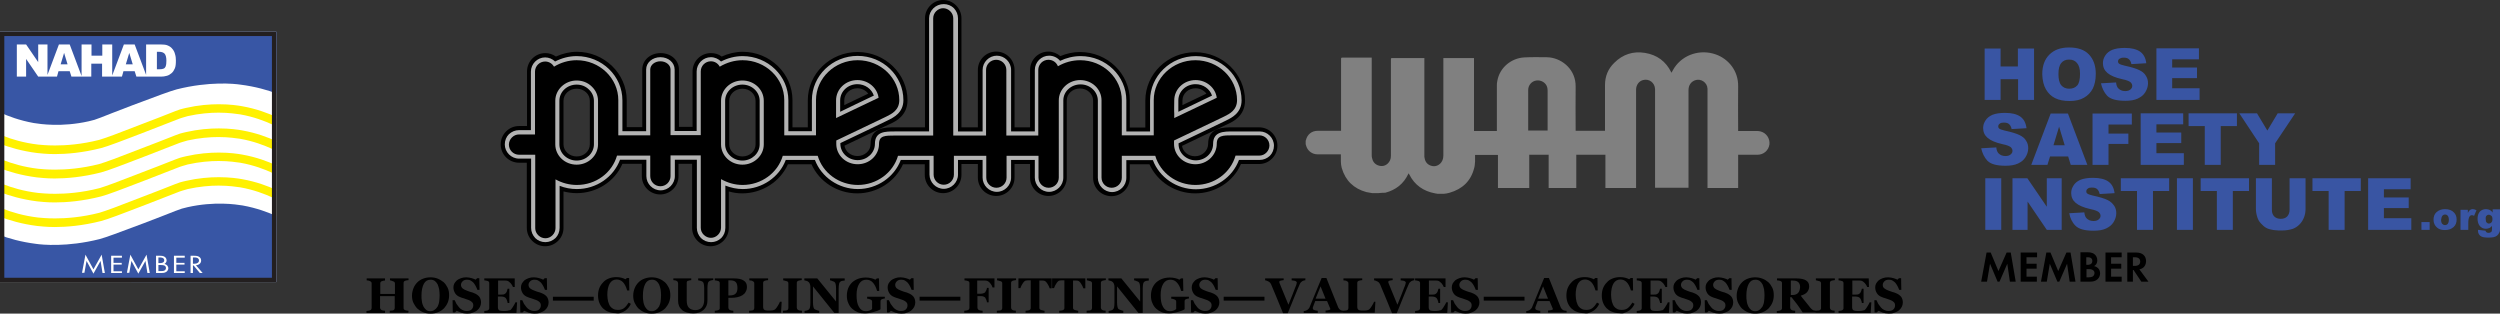 <?xml version="1.0" encoding="utf-8"?>
<!-- Generator: Adobe Illustrator 24.2.1, SVG Export Plug-In . SVG Version: 6.00 Build 0)  -->
<svg version="1.1" id="Layer_1" xmlns="http://www.w3.org/2000/svg" xmlns:xlink="http://www.w3.org/1999/xlink" x="0px" y="0px"
	 viewBox="0 0 1158.4 145.3" style="enable-background:new 0 0 1158.4 145.3;" xml:space="preserve">
<rect x="0" y="0" width="1158.4" height="145.3" fill="#333333" stroke="none"/>
<style type="text/css">
	.st0{fill:#B3B3B3;}
	.st1{fill:#808080;}
	.st2{fill:#FFFFFF;}
	.st3{fill:#3856A5;}
	.st4{fill:#FFF100;}
	.st5{fill:#231F20;}
	.st6{fill:#3955A3;}
</style>
<path d="M428.6,8.5L428.6,8.5V59h-13.9c-4.5,0-11.3,0-11.3,7.7c0,1.5-0.6,2.9-1.7,3.9c-1.2,1.1-2.7,1.7-4.4,1.7
	c-3.1,0-5.6-2.1-6-4.8c2.1-1,20.3-9.7,20.3-9.7l0.9-0.4c2.4-1.1,8-3.8,8-10.9c0-12.3-10.4-22.4-23.1-22.4s-23.1,10-23.1,22.4
	c0,0,0,9.7,0,12.5h-7.1V47.5c0-0.1,0-1,0-1v-0.1c0-12.3-10.4-22.4-23.1-22.4c-3.3,0-6.6,0.8-9.7,2.2c-1.4-1.1-3.1-1.6-5-1.6
	c-4.7,0-8.5,3.8-8.5,8.5c0,0,0,19.5,0,25.7h-6.3V32.2c0-4.3-3.7-7.6-8.5-7.6c-4.8,0-8.5,3.3-8.5,7.6v26.7h-7.2V47.5c0-0.1,0-1,0-1
	v-0.1c0-12.3-10.4-22.4-23.1-22.4c-3.3,0-6.6,0.8-9.7,2.2c-1.4-1-3.1-1.6-4.9-1.6c-4.7,0-8.5,3.8-8.5,8.5v12.6l0,0
	c0,0.2,0,0.5,0,0.6c0,0,0,8.2,0,12.1h-3.7c-2.3,0-4.4,0.9-6,2.5c-1.6,1.6-2.5,3.7-2.5,6c0,4.7,3.8,8.5,8.5,8.5h3.6v30.2
	c0,2.3,0.9,4.4,2.5,6c1.6,1.6,3.7,2.5,6,2.5s4.4-0.9,6-2.5s2.5-3.7,2.5-6V88.7c2,0.5,4,0.8,6.1,0.8c9.3,0,17.7-5.4,21.2-13.6h9v5.7
	c0,4.7,3.8,8.5,8.5,8.5c4.7,0,8.5-3.8,8.5-8.5v-5.7h6.3v29.7c0,2.3,0.9,4.4,2.5,6s3.7,2.5,6,2.5c2.3,0,4.4-0.9,6-2.5s2.5-3.7,2.5-6
	V88.7c2,0.6,4.1,0.9,6.2,0.9c9.2,0,17.6-5.4,21.2-13.5H376c3.6,8.1,12,13.5,21.2,13.5c9.2,0,17.6-5.4,21.2-13.5h10.1V81
	c0,4.7,3.8,8.5,8.5,8.5s8.5-3.8,8.5-8.5v-5h7.6v6.3c0,4.7,3.8,8.5,8.5,8.5s8.5-3.8,8.5-8.5V76h7.2v6.3c0,4.7,3.8,8.5,8.5,8.5
	s8.5-3.8,8.5-8.5V46.5c0-3.1,2.8-5.5,6.1-5.5c3.4,0,6.1,2.5,6.1,5.6v35.8c0,4.7,3.8,8.5,8.5,8.5c4.7,0,8.5-3.8,8.5-8.5
	c0,0,0-3.9,0-6.3h9.1c3.6,8.1,12,13.5,21.2,13.5c9.3,0,17.7-5.4,21.2-13.6h8.4c2.3,0,4.4-0.9,6-2.5c1.6-1.6,2.5-3.7,2.5-6
	c0-4.7-3.8-8.5-8.5-8.5h-12.3c-4.2,0-11.3,0-11.3,7.7c0,3.1-2.7,5.7-6.1,5.7c-3.1,0-5.6-2.1-6-4.8c2.1-1,20.3-9.7,20.3-9.7l0.9-0.4
	c2.4-1.1,8-3.8,8-10.9c0-12.3-10.4-22.4-23.1-22.4s-23.1,10-23.1,22.4c0,0,0,9.7,0,12.5h-7.2V46.5c0-12.4-10.4-22.4-23.1-22.4
	c-3.1,0-6.2,0.7-9.1,1.9c-1.5-1.3-3.5-2.1-5.5-2.1c-4.7,0-8.5,3.8-8.5,8.5v1.4V59h-7.2V32.4c0-4.7-3.8-8.5-8.5-8.5s-8.5,3.8-8.5,8.5
	c0,0,0,20.2,0,26.6h-7.6V8.5c0-2.3-0.9-4.4-2.5-6S439.3,0,437,0C432.5,0,428.6,3.8,428.6,8.5 M261.1,66.9V52.8v-6.1
	c0-3.1,2.7-5.6,6.1-5.6c1.7,0,3.2,0.6,4.4,1.7c1.1,1,1.7,2.4,1.7,3.9c0,0.1,0,0.6,0,0.6v19c0,0,0,0.5,0,0.6c0,3.1-2.7,5.6-6.1,5.6
	C263.9,72.5,261.1,70,261.1,66.9 M337.9,66.9V52.8v-6.1c0-3.1,2.7-5.6,6.1-5.6c3.4,0,6.1,2.5,6.1,5.6c0,0.1,0,0.6,0,0.6v19
	c0,0,0,0.5,0,0.6c0,3.1-2.7,5.6-6.1,5.6C340.7,72.5,337.9,70,337.9,66.9 M391.2,46.5c0-3.1,2.7-5.6,6.1-5.6c2,0,3.9,1,5,2.5
	c-2.5,1.2-9.8,4.7-11.1,5.3C391.2,47.6,391.2,46.5,391.2,46.5 M547.9,46.5c0-3.1,2.7-5.6,6.1-5.6c2,0,3.9,1,5,2.5
	c-2.2,1.1-7.9,3.8-11.1,5.3C547.9,47.6,547.9,46.5,547.9,46.5"/>
<path class="st0" d="M430.5,8.5L430.5,8.5v52.4h-15.8c-4.6,0-9.3,0-9.3,5.8c0,4.1-3.6,7.5-8,7.5s-8-3.4-8-7.5v-0.1c0,0,0-0.2,0-0.3
	c2-0.9,21.5-10.3,21.5-10.3l0.8-0.4c2.2-1.1,6.9-3.3,6.9-9.2c0-11.3-9.5-20.5-21.2-20.5c-11.7,0-21.2,9.2-21.2,20.5
	c0,0,0,11.5,0,14.4h-10.9V47.5c0-0.1,0-1,0-1l0,0c0-11.3-9.5-20.5-21.2-20.5c-3.5,0-6.9,0.9-10,2.5c-1.2-1.2-2.9-2-4.7-2
	c-3.6,0-6.6,3-6.6,6.6v27.6h-10.2V32.2c0-3.2-2.9-5.7-6.6-5.7s-6.6,2.5-6.6,5.7v28.6h-11V47.5c0-0.1,0-1,0-1l0,0
	c0-11.3-9.5-20.5-21.2-20.5c-3.5,0-6.9,0.9-10,2.5c-1.2-1.2-2.9-1.9-4.6-1.9c-3.6,0-6.6,3-6.6,6.6v12.6v0.6c0,0,0,9.7,0,13.9h-5.5
	c-1.8,0-3.4,0.7-4.7,1.9c-1.2,1.2-1.9,2.9-1.9,4.7c0,3.6,3,6.6,6.6,6.6h5.6v32.1c0,1.8,0.7,3.4,1.9,4.7c1.2,1.2,2.9,1.9,4.7,1.9
	s3.4-0.7,4.7-1.9c1.2-1.2,1.9-2.9,1.9-4.7V86.1c2.5,1,5.2,1.5,8,1.5c9,0,17-5.5,20-13.6h12.2v7.6c0,3.6,3,6.6,6.6,6.6s6.6-3,6.6-6.6
	V74h10.2v31.6c0,1.8,0.7,3.4,1.9,4.7c1.2,1.2,2.9,1.9,4.7,1.9c1.8,0,3.4-0.7,4.7-1.9c1.2-1.2,1.9-2.9,1.9-4.7V86
	c2.6,1,5.3,1.6,8.1,1.6c8.9,0,16.9-5.5,19.9-13.5h13.5c3,8,11,13.5,19.9,13.5s16.9-5.5,19.9-13.5h13.3v6.8c0,3.6,3,6.6,6.6,6.6
	s6.6-3,6.6-6.6v-6.8h11.4v8.2c0,3.6,3,6.6,6.6,6.6s6.6-3,6.6-6.6v-8.2h11v8.2c0,3.6,3,6.6,6.6,6.6s6.6-3,6.6-6.6V46.5
	c0-4.1,3.6-7.4,8-7.4s8,3.4,8,7.5v35.8c0,3.6,3,6.6,6.6,6.6c3.6,0,6.6-3,6.6-6.6c0,0,0-5.3,0-8.2h12.3c3,8,11,13.5,19.9,13.5
	c9,0,17-5.5,20-13.6h9.6c1.8,0,3.4-0.7,4.7-1.9c1.2-1.2,1.9-2.9,1.9-4.7c0-3.6-3-6.6-6.6-6.6h-12.3c-4.4,0-9.3,0-9.3,5.8
	c0,4.2-3.6,7.6-8,7.6c-4.4,0-8-3.4-8-7.5v-0.1c0,0,0-0.2,0-0.3c2-0.9,21.5-10.3,21.5-10.3l0.8-0.4c2.2-1.1,6.9-3.3,6.9-9.2
	c0-11.3-9.5-20.5-21.2-20.5s-21.2,9.2-21.2,20.5c0,0,0,11.5,0,14.4h-11V46.5c0-11.3-9.5-20.5-21.2-20.5c-3.3,0-6.6,0.8-9.5,2.2
	c-1.2-1.5-3.1-2.4-5.1-2.4c-3.6,0-6.6,3-6.6,6.6v1.4v27.1h-11V32.4c0-3.6-3-6.6-6.6-6.6s-6.6,3-6.6,6.6c0,0,0,21.8,0,28.5h-11.4V8.5
	c0-1.8-0.7-3.4-1.9-4.7c-1.2-1.2-2.9-1.9-4.7-1.9C433.5,1.9,430.5,4.9,430.5,8.5 M259.2,46.7c0-4.2,3.6-7.5,8-7.5
	c2.2,0,4.2,0.8,5.7,2.3c1.5,1.4,2.3,3.3,2.3,5.2c0,0.1,0,0.6,0,0.6v19c0,0,0,0.5,0,0.6c0,4.1-3.6,7.5-8,7.5s-8-3.4-8-7.5l0,0
	c0-0.3,0-14.1,0-14.1V46.7z M336,46.7c0-4.2,3.6-7.5,8-7.5s8,3.4,8,7.5c0,0.1,0,0.6,0,0.6v19c0,0,0,0.5,0,0.6c0,4.1-3.6,7.5-8,7.5
	s-8-3.4-8-7.5l0,0c0-0.3,0-14.1,0-14.1V46.7z M389.3,46.5c0-4.2,3.6-7.5,8-7.5c3.5,0,6.6,2.2,7.6,5.3c-2.3,1.1-14.5,6.9-15.6,7.5
	C389.3,50.4,389.3,46.5,389.3,46.5 M546,46.5c0-4.2,3.6-7.5,8-7.5c3.5,0,6.6,2.2,7.6,5.3c-2,1-11.9,5.7-15.6,7.5
	C546,50.4,546,46.5,546,46.5"/>
<path d="M432.4,8.5L432.4,8.5v54.3h-17.7c-4.6,0-7.4,0-7.4,3.9c0,5.2-4.4,9.4-9.9,9.4s-9.9-4.2-9.9-9.4v-0.1c0,0,0-0.7,0-1.5
	c2-1,22.6-10.8,22.6-10.8l0.8-0.4c2.2-1.1,5.8-2.8,5.8-7.5c0-10.2-8.6-18.5-19.3-18.5c-10.6,0-19.3,8.3-19.3,18.5c0,0,0,13.3,0,16.3
	h-14.7V47.4c0-0.2,0-1,0-1c0-10.2-8.7-18.5-19.3-18.5c-3.8,0-7.4,1.1-10.6,3c-0.8-1.5-2.3-2.5-4.1-2.5c-2.6,0-4.7,2.1-4.7,4.7v29.5
	h-14V32.2c0-2.1-2.1-3.8-4.7-3.8c-2.6,0-4.7,1.7-4.7,3.8v30.5h-14.8V47.4c0-0.2,0-1,0-1c0-10.2-8.7-18.5-19.3-18.5
	c-3.8,0-7.4,1.1-10.5,3c-0.8-1.4-2.3-2.4-4.1-2.4c-2.6,0-4.7,2.1-4.7,4.7v12.6c0,0.1,0,0.7,0,0.7s0,12.7,0,15.8h-7.4
	c-1.3,0-2.4,0.5-3.3,1.4c-0.9,0.9-1.4,2.1-1.4,3.3c0,2.6,2.1,4.7,4.7,4.7h7.5v34c0,1.3,0.5,2.4,1.4,3.3c0.9,0.9,2.1,1.4,3.3,1.4
	c1.3,0,2.4-0.5,3.3-1.4c0.9-0.9,1.4-2.1,1.4-3.3V83.1c3,1.7,6.4,2.6,9.9,2.6c8.8,0,16.3-5.6,18.6-13.6h15.4v9.5
	c0,2.6,2.1,4.7,4.7,4.7s4.7-2.1,4.7-4.7V72h14v33.5c0,1.3,0.5,2.4,1.4,3.3s2.1,1.4,3.3,1.4c1.3,0,2.4-0.5,3.3-1.4
	c0.9-0.9,1.4-2.1,1.4-3.3V83c3,1.7,6.4,2.7,10,2.7c8.7,0,16.3-5.6,18.6-13.5h16.2c2.3,7.9,9.9,13.5,18.6,13.5s16.3-5.6,18.6-13.5
	h16.5v8.7c0,2.6,2.1,4.7,4.7,4.7s4.7-2.1,4.7-4.7v-8.7h15v10.1c0,2.6,2.1,4.7,4.7,4.7s4.7-2.1,4.7-4.7V72.2h14.8v10.1
	c0,2.6,2.1,4.7,4.7,4.7s4.7-2.1,4.7-4.7V46.5c0-5.2,4.5-9.4,9.9-9.4c5.5,0,9.9,4.2,9.9,9.4v35.8c0,2.6,2.1,4.7,4.7,4.7
	c2.6,0,4.7-2.1,4.7-4.7c0,0,0-7.4,0-10.1h15.5c2.3,7.9,9.9,13.5,18.6,13.5c8.8,0,16.3-5.6,18.6-13.6h11c1.3,0,2.4-0.5,3.3-1.4
	c0.9-0.9,1.4-2.1,1.4-3.3c0-2.6-2.1-4.7-4.7-4.7h-12.3c-4.5,0-7.4,0-7.4,3.9c0,5.2-4.4,9.5-9.9,9.5s-9.9-4.2-9.9-9.4v-0.1
	c0,0,0-0.7,0-1.5c2-1,22.6-10.8,22.6-10.8l0.8-0.4c2.2-1.1,5.8-2.8,5.8-7.5c0-10.2-8.7-18.5-19.3-18.5c-10.6,0-19.3,8.3-19.3,18.5
	c0,0,0,13.3,0,16.3h-14.8V46.5c0-10.3-8.7-18.6-19.3-18.6c-3.7,0-7.2,1-10.3,2.8c-0.7-1.8-2.4-3-4.4-3c-2.6,0-4.7,2.1-4.7,4.7v1.4
	v29h-14.8V32.4c0-2.6-2.1-4.7-4.7-4.7s-4.7,2.1-4.7,4.7c0,0,0,27,0,30.4h-15.2V8.5c0-1.3-0.5-2.4-1.4-3.3s-2.1-1.4-3.3-1.4
	C434.6,3.8,432.4,5.9,432.4,8.5 M257.3,46.7c0-5.2,4.5-9.4,9.9-9.4c2.7,0,5.2,1,7,2.8c1.9,1.8,2.9,4.1,2.9,6.6v0.7v18.9v0.6
	c0,5.2-4.5,9.4-9.9,9.4c-5.5,0-9.9-4.2-9.9-9.4v-0.1v-14V46.7 M334.1,46.7c0-5.2,4.4-9.4,9.9-9.4s9.9,4.2,9.9,9.4v0.7v18.9v0.6
	c0,5.2-4.5,9.4-9.9,9.4c-5.5,0-9.9-4.2-9.9-9.4v-0.1v-14V46.7 M387.4,46.5c0-5.2,4.4-9.4,9.9-9.4c5,0,9.2,3.6,9.8,8.2
	c-1.9,0.9-15.7,7.5-19.7,9.4v-2.1V46.5 M544.1,46.5c0-5.2,4.4-9.4,9.9-9.4c5,0,9.2,3.6,9.8,8.2c-1.9,0.9-15.7,7.5-19.7,9.4v-2.1
	C544,52.6,544.1,46.5,544.1,46.5"/>
<g>
	<path class="st1" d="M638.6,89.5c-0.9,0-1.8,0-2.7,0c-0.9-0.2-1.9-0.3-2.8-0.5c-5.8-1.6-9.7-5.3-11.4-11.2
		c-0.5-1.8-0.4-3.7-0.4-5.6c0-0.2,0-0.5,0-0.7c-0.3,0-0.5,0-0.7,0c-3.4,0-6.8,0-10.2,0c-2.3,0-4.4-1.5-5.1-3.7
		c-0.1-0.3-0.2-0.6-0.3-1c0-0.5,0-1.1,0-1.6c0-0.1,0.1-0.1,0.1-0.2c0.6-2.7,2.7-4.4,5.5-4.4c3.4,0,6.8,0,10.2,0c0.2,0,0.4,0,0.6,0
		c0-0.3,0-0.5,0-0.8c0-10.8,0-21.7,0-32.5c0-0.5,0.1-0.6,0.6-0.6c4.3,0,8.7,0,13,0c0.2,0,0.4,0,0.6,0c0,0.3,0,0.5,0,0.8
		c0,14.7,0,29.5,0,44.2c0,0.4,0,0.9,0.1,1.3c0.3,1.7,1.2,3,2.8,3.6c1.6,0.6,3.1,0.4,4.4-0.7c1.1-1,1.6-2.2,1.6-3.7
		c0-14.9,0-29.8,0-44.7c0-0.5,0.1-0.6,0.6-0.6c4.8,0,9.6,0,14.3,0c0.2,0,0.4,0,0.6,0c0,0.3,0,0.5,0,0.7c0,14.8,0,29.6,0,44.3
		c0,0.3,0,0.5,0,0.8c0.2,1.8,1,3.2,2.6,3.9c1.6,0.7,3.2,0.5,4.5-0.6c1.2-1,1.7-2.4,1.7-3.9c0-14.8,0-29.7,0-44.5c0-0.2,0-0.4,0-0.7
		c4.8,0,9.5,0,14.2,0c0,5.7,0,11.3,0,16.9s0,11.2,0,16.9c3.6,0,7,0,10.6,0c0-0.2,0-0.5,0-0.7c0-6.8,0-13.5,0-20.3
		c0-0.7,0-1.5,0.2-2.2c1.1-6.3,6.6-10.6,12.5-10.9c3.3-0.2,6.7-0.1,10.1-0.1c0.6,0,1.1,0.1,1.7,0.1c6.3,0.8,12.1,6,12,13.5
		c-0.1,6.6,0,13.3,0,19.9c0,0.2,0,0.4,0,0.6c4.6,0,9,0,13.6,0c0-0.2,0-0.4,0-0.6c0-6.9,0-13.7,0-20.6c0-4,1.4-7.5,4.3-10.3
		c3.9-3.9,8.7-5.5,14.2-4.6c5.6,0.9,9.7,3.9,12.2,9c0,0.1,0.1,0.2,0.1,0.2c0.5-0.8,0.9-1.7,1.4-2.4c4.1-6.1,12-8.6,19.1-6.1
		c6,2.1,10.5,7.7,10.4,14.7c-0.1,6.7,0,13.4,0,20.1c0,0.2,0,0.4,0,0.7c0.3,0,0.5,0,0.6,0c2.8,0,5.6,0,8.4,0c0.5,0,0.9,0.1,1.4,0.2
		c2.7,0.7,4.4,3.3,4.1,6c-0.4,2.8-2.7,4.8-5.5,4.8s-5.6,0-8.4,0c-0.2,0-0.4,0-0.6,0c0,5.2,0,10.3,0,15.4c-4.7,0-9.4,0-14.2,0
		c0-0.3,0-0.5,0-0.7c0-14.8,0-29.7,0-44.5c0-0.3,0-0.5,0-0.8c-0.1-2.9-3.1-4.9-5.8-3.9c-1.9,0.7-3,2.4-3,4.5c0,14.9,0,29.8,0,44.6
		c0,0.2,0,0.5,0,0.7c-5.2,0-10.3,0-15.5,0c0-0.3,0-0.5,0-0.7c0-14.8,0-29.6,0-44.4c0-0.2,0-0.4,0-0.6c-0.1-3-2.8-5-5.6-4.2
		c-1.9,0.5-3.2,2.3-3.2,4.5c0,14.9,0,29.9,0,44.8c0,0.2,0,0.4,0,0.7c-4.8,0-9.5,0-14.2,0c0-5.1,0-10.2,0-15.4c-4.5,0-9,0-13.5,0
		c0,5.1,0,10.2,0,15.4c-4.3,0-8.5,0-12.8,0c0-5.1,0-10.2,0-15.4c-3,0-6,0-9,0c0,5.1,0,10.2,0,15.4c-4.9,0-9.7,0-14.5,0
		c0-5.1,0-10.2,0-15.3c-3.6,0-7.1,0-10.6,0c0,1,0,2,0,3c-0.1,1-0.1,2-0.4,3c-1.5,6.1-5.5,9.8-11.4,11.5c-0.9,0.3-1.8,0.4-2.7,0.5
		c-0.9,0-1.9,0-2.8,0c-0.4-0.1-0.8-0.1-1.2-0.2c-5.4-1-9.5-3.8-12-8.8c-0.1-0.2-0.2-0.3-0.3-0.5c-0.1,0.1-0.1,0.2-0.1,0.2
		c-2.2,4.7-5.8,7.5-10.7,8.8C640.4,89.3,639.5,89.4,638.6,89.5z M717.1,60.5c0-0.2,0-0.3,0-0.4c0-6.1,0-12.1,0-18.2
		c0-0.5-0.1-1.1-0.2-1.5c-0.6-2.1-2.8-3.4-5-3.1c-2.2,0.3-3.8,2.2-3.8,4.4c0,6.1,0,12.3,0,18.4c0,0.1,0,0.3,0,0.4
		C711.1,60.5,714,60.5,717.1,60.5z"/>
</g>
<g>
	<path d="M250.3,144.9c0.8-0.3,1.5-0.6,2.1-1.1c0.5-0.4,1-1,1.3-1.6s0.5-1.3,0.5-2c0-1.1-0.3-2-0.8-2.7c-0.6-0.7-1.4-1.3-2.5-1.7
		c-0.4-0.2-1-0.4-1.5-0.5s-1.1-0.4-1.7-0.6c-0.9-0.3-1.6-0.7-2.1-1.1c-0.4-0.4-0.7-0.9-0.7-1.6c0-0.7,0.3-1.2,0.8-1.7s1.2-0.7,2-0.7
		c0.6,0,1.2,0.1,1.7,0.4c0.5,0.3,0.9,0.6,1.3,1c0.3,0.4,0.7,0.9,1,1.5s0.6,1.2,0.8,1.8h1l-0.1-5.4h-1l-0.7,0.7
		c-0.4-0.2-1-0.5-1.8-0.7s-1.6-0.4-2.5-0.4c-0.9,0-1.7,0.1-2.5,0.4c-0.8,0.3-1.4,0.6-1.9,1c-0.5,0.5-0.9,1-1.2,1.5
		c-0.3,0.6-0.4,1.2-0.4,1.8c0,1,0.3,1.9,0.8,2.7s1.3,1.4,2.4,1.8c0.5,0.2,1,0.4,1.5,0.5c0.5,0.2,1.1,0.4,1.7,0.6
		c1,0.3,1.7,0.7,2.1,1.1c0.5,0.4,0.7,0.9,0.7,1.6c0,0.8-0.3,1.4-0.8,1.9s-1.3,0.7-2.3,0.7c-0.8,0-1.4-0.2-2-0.5
		c-0.6-0.3-1.1-0.7-1.5-1.2c-0.4-0.5-0.8-1-1.2-1.6c-0.3-0.6-0.6-1.2-0.8-1.7h-1l0.1,5.7h1l0.8-0.8c0.6,0.3,1.3,0.6,2.1,0.9
		c0.8,0.2,1.7,0.4,2.7,0.4C248.6,145.3,249.5,145.2,250.3,144.9z M238.5,129h-14.1v0.9c0.2,0,0.4,0.1,0.8,0.1
		c0.4,0.1,0.6,0.2,0.8,0.2c0.3,0.1,0.5,0.3,0.6,0.5c0.1,0.2,0.1,0.4,0.1,0.7v11.2c0,0.3,0,0.5-0.1,0.7c-0.1,0.2-0.3,0.3-0.6,0.5
		c-0.1,0.1-0.4,0.1-0.8,0.2c-0.4,0-0.6,0.1-0.8,0.1v0.9h14.9l0.3-4.9h-0.8c-0.1,0.4-0.4,0.9-0.9,1.7c-0.4,0.7-0.8,1.3-1.2,1.7
		c-0.1,0.1-0.3,0.3-0.6,0.3c-0.3,0-0.6,0.1-0.9,0.2c-0.3,0-0.6,0.1-1,0.1c-0.4,0-0.7,0-0.9,0c-0.6,0-1,0-1.3-0.1
		c-0.3,0-0.6-0.1-0.8-0.3c-0.2-0.1-0.3-0.4-0.4-0.6c-0.1-0.2-0.1-0.7-0.1-1.1v-4.6h1.6c0.4,0,0.8,0.1,1.2,0.2
		c0.4,0.1,0.6,0.3,0.9,0.6c0.2,0.2,0.3,0.5,0.5,1s0.3,0.9,0.3,1.2h0.8v-6.6h-0.8c-0.1,0.3-0.2,0.7-0.3,1.1c-0.2,0.4-0.3,0.7-0.5,0.9
		c-0.3,0.3-0.6,0.5-0.9,0.6c-0.3,0.1-0.7,0.1-1.1,0.1h-1.6V130h2.3c0.3,0,0.6,0,1,0s0.7,0,0.9,0.1c0.5,0.1,1,0.5,1.6,1.1
		c0.5,0.6,0.9,1.2,1.1,1.8h0.8V129z M219,144.9c0.8-0.3,1.5-0.6,2.1-1.1c0.5-0.4,1-1,1.3-1.6c0.3-0.6,0.5-1.3,0.5-2
		c0-1.1-0.3-2-0.8-2.7c-0.6-0.7-1.4-1.3-2.5-1.7c-0.4-0.2-1-0.4-1.5-0.5s-1.1-0.4-1.7-0.6c-0.9-0.3-1.6-0.7-2.1-1.1
		c-0.4-0.4-0.7-0.9-0.7-1.6c0-0.7,0.3-1.2,0.8-1.7s1.2-0.7,2-0.7c0.6,0,1.2,0.1,1.7,0.4c0.5,0.3,0.9,0.6,1.3,1
		c0.3,0.4,0.7,0.9,1,1.5c0.3,0.6,0.6,1.2,0.8,1.8h1l-0.1-5.4h-1l-0.7,0.7c-0.4-0.2-1-0.5-1.8-0.7s-1.6-0.4-2.5-0.4
		c-0.9,0-1.7,0.1-2.5,0.4c-0.8,0.3-1.4,0.6-1.9,1c-0.5,0.5-0.9,1-1.2,1.5c-0.3,0.6-0.4,1.2-0.4,1.8c0,1,0.3,1.9,0.8,2.7
		s1.3,1.4,2.4,1.8c0.5,0.2,1,0.4,1.5,0.5c0.5,0.2,1.1,0.4,1.7,0.6c1,0.3,1.7,0.7,2.1,1.1c0.5,0.4,0.7,0.9,0.7,1.6
		c0,0.8-0.3,1.4-0.8,1.9s-1.3,0.7-2.3,0.7c-0.8,0-1.4-0.2-2-0.5c-0.6-0.3-1.1-0.7-1.5-1.2c-0.4-0.5-0.8-1-1.2-1.6
		c-0.3-0.6-0.6-1.2-0.8-1.7h-1l0.1,5.7h1l0.8-0.8c0.6,0.3,1.3,0.6,2.1,0.9c0.8,0.2,1.7,0.4,2.7,0.4
		C217.3,145.3,218.2,145.2,219,144.9z M201.3,143.6c-0.5,0.4-1.2,0.6-1.9,0.6c-0.8,0-1.4-0.2-1.9-0.6c-0.5-0.4-0.9-0.9-1.3-1.6
		c-0.3-0.7-0.6-1.4-0.7-2.3c-0.2-0.9-0.2-1.8-0.2-2.8c0-2.3,0.4-4.1,1.1-5.4c0.7-1.3,1.7-1.9,3.1-1.9c0.8,0,1.4,0.2,2,0.6
		c0.5,0.4,1,1,1.3,1.6c0.3,0.7,0.5,1.5,0.7,2.3c0.1,0.9,0.2,1.8,0.2,2.7c0,1.1-0.1,2.1-0.2,2.9c-0.1,0.9-0.4,1.6-0.7,2.3
		C202.3,142.8,201.8,143.3,201.3,143.6z M202.8,129.1c-1-0.4-2.2-0.6-3.3-0.6c-1.2,0-2.3,0.2-3.4,0.6c-1.1,0.4-2,1-2.7,1.7
		c-0.8,0.8-1.4,1.7-1.8,2.7c-0.4,1-0.7,2.2-0.7,3.5c0,1.2,0.2,2.4,0.7,3.4s1.1,1.9,1.8,2.6c0.8,0.7,1.7,1.3,2.7,1.7s2.1,0.6,3.3,0.6
		c1.4,0,2.7-0.2,3.7-0.7c1-0.4,1.9-1,2.7-1.8c0.7-0.8,1.3-1.7,1.7-2.7c0.4-1,0.6-2.1,0.6-3.3c0-1.3-0.2-2.5-0.7-3.5
		s-1.1-1.9-1.9-2.6C204.7,130.1,203.8,129.5,202.8,129.1z M189.3,144c-0.2,0-0.5-0.1-0.8-0.1c-0.3-0.1-0.6-0.1-0.8-0.2
		c-0.3-0.1-0.5-0.3-0.6-0.5c-0.1-0.2-0.1-0.4-0.1-0.7v-11.2c0-0.2,0-0.5,0.1-0.7c0.1-0.2,0.3-0.4,0.6-0.5c0.2-0.1,0.5-0.1,0.8-0.2
		c0.3,0,0.6-0.1,0.8-0.1V129h-8.6v0.9c0.2,0,0.5,0.1,0.8,0.2c0.3,0.1,0.6,0.2,0.8,0.3c0.3,0.1,0.5,0.3,0.6,0.5s0.1,0.4,0.1,0.7v4.6
		h-6.8v-4.7c0-0.2,0-0.5,0.1-0.7c0.1-0.2,0.3-0.4,0.6-0.5c0.2-0.1,0.4-0.1,0.7-0.2c0.3-0.1,0.6-0.1,0.8-0.1v-1h-8.5v0.9
		c0.2,0,0.4,0.1,0.8,0.1c0.4,0.1,0.6,0.2,0.8,0.3c0.3,0.1,0.5,0.3,0.6,0.5c0.1,0.2,0.1,0.4,0.1,0.7v11.2c0,0.3-0.1,0.5-0.2,0.7
		c-0.1,0.2-0.3,0.3-0.6,0.4c-0.2,0.1-0.4,0.1-0.8,0.2c-0.4,0-0.6,0.1-0.8,0.1v0.9h8.6v-1c-0.2,0-0.5-0.1-0.8-0.1
		c-0.3-0.1-0.6-0.1-0.7-0.2c-0.3-0.1-0.4-0.3-0.6-0.5c-0.1-0.2-0.2-0.4-0.2-0.7v-5.3h6.8v5.5c0,0.3-0.1,0.5-0.2,0.7
		c-0.1,0.2-0.3,0.3-0.6,0.4c-0.1,0.1-0.4,0.1-0.7,0.1c-0.4,0-0.6,0.1-0.8,0.1v0.9h8.6L189.3,144L189.3,144z"/>
	<rect x="256.2" y="137.5" width="18.9" height="1.8"/>
	<path d="M420.2,144.9c0.8-0.3,1.5-0.6,2.1-1.1c0.5-0.4,1-1,1.3-1.6c0.3-0.6,0.5-1.3,0.5-2c0-1.1-0.3-2-0.8-2.7
		c-0.6-0.7-1.4-1.3-2.5-1.7c-0.4-0.2-1-0.4-1.5-0.5s-1.1-0.4-1.7-0.6c-0.9-0.3-1.6-0.7-2.1-1.1c-0.4-0.4-0.7-0.9-0.7-1.6
		c0-0.7,0.3-1.2,0.8-1.7s1.2-0.7,2-0.7c0.6,0,1.2,0.1,1.7,0.4c0.5,0.3,0.9,0.6,1.3,1c0.3,0.4,0.7,0.9,1,1.5c0.3,0.6,0.6,1.2,0.8,1.8
		h1l-0.1-5.4h-1l-0.7,0.7c-0.4-0.2-1-0.5-1.8-0.7c-0.8-0.2-1.6-0.4-2.5-0.4s-1.7,0.1-2.5,0.4c-0.8,0.3-1.4,0.6-1.9,1
		c-0.5,0.5-0.9,1-1.2,1.5c-0.3,0.6-0.4,1.2-0.4,1.8c0,1,0.3,1.9,0.8,2.7s1.3,1.4,2.4,1.8c0.5,0.2,1,0.4,1.5,0.5
		c0.5,0.2,1.1,0.4,1.7,0.6c1,0.3,1.7,0.7,2.1,1.1c0.5,0.4,0.7,0.9,0.7,1.6c0,0.8-0.3,1.4-0.8,1.9s-1.3,0.7-2.3,0.7
		c-0.8,0-1.4-0.2-2-0.5s-1.1-0.7-1.5-1.2s-0.8-1-1.2-1.6c-0.3-0.6-0.6-1.2-0.8-1.7h-1l0.1,5.7h1l0.8-0.8c0.6,0.3,1.3,0.6,2.1,0.9
		c0.8,0.2,1.7,0.4,2.7,0.4C418.6,145.3,419.5,145.2,420.2,144.9z M410,137.5h-8.2v0.9c0.2,0,0.5,0.1,0.8,0.1
		c0.3,0.1,0.6,0.2,0.8,0.3c0.3,0.1,0.5,0.3,0.6,0.5s0.1,0.4,0.1,0.7v3.2c-0.3,0.3-0.7,0.5-1.2,0.7s-1.1,0.3-1.7,0.3
		c-1.4,0-2.5-0.7-3.2-2c-0.8-1.3-1.1-3.1-1.1-5.5c0-2.2,0.4-3.9,1.2-5.2c0.8-1.3,1.9-1.9,3.3-1.9c1.2,0,2.2,0.4,3,1.3
		c0.8,0.8,1.5,2.1,2,3.9h1l-0.1-5.8h-1l-0.7,0.6c-0.5-0.3-1.1-0.5-1.9-0.7c-0.8-0.2-1.6-0.3-2.5-0.3c-1.3,0-2.5,0.2-3.6,0.6
		s-2,1-2.8,1.7c-0.8,0.8-1.4,1.7-1.8,2.7c-0.4,1.1-0.6,2.2-0.6,3.4c0,1.3,0.2,2.5,0.7,3.5c0.4,1,1,1.9,1.8,2.6
		c0.8,0.7,1.6,1.2,2.6,1.6s2.1,0.5,3.2,0.5c1.2,0,2.6-0.2,4-0.6c1.5-0.4,2.6-0.8,3.3-1.3c0-0.3,0-0.6,0-0.8s0-0.5,0-0.9v-1.8
		c0-0.2,0-0.5,0.1-0.7s0.3-0.4,0.6-0.5c0.3-0.1,0.5-0.1,0.7-0.2c0.2,0,0.4-0.1,0.6-0.1L410,137.5L410,137.5z M391.4,129h-6.8v0.9
		c0.3,0,0.6,0.1,1,0.3c0.4,0.1,0.7,0.3,1,0.4c0.3,0.2,0.5,0.6,0.6,1c0.1,0.5,0.2,1.2,0.2,2.1v6l-8.7-10.7h-6v0.9
		c0.4,0.1,0.8,0.2,1.2,0.3c0.3,0.1,0.6,0.3,0.9,0.6c0.2,0.2,0.4,0.5,0.5,0.9c0.1,0.3,0.2,0.7,0.2,1.1v7.5c0,1-0.1,1.8-0.2,2.2
		s-0.3,0.8-0.6,1c-0.3,0.2-0.6,0.3-0.9,0.4c-0.4,0.1-0.7,0.1-1,0.2v0.9h6.8v-1c-0.3,0-0.6-0.1-1.1-0.3c-0.4-0.1-0.8-0.3-1-0.4
		c-0.3-0.2-0.5-0.6-0.6-1.1s-0.2-1.2-0.2-2.1v-7.4l9.9,12.3h2v-11.3c0-0.9,0.1-1.7,0.2-2.2s0.3-0.8,0.6-1c0.3-0.2,0.7-0.4,1.1-0.4
		c0.4,0,0.7-0.1,0.9-0.1V129L391.4,129z M371.7,144c-0.2,0-0.5-0.1-0.9-0.1s-0.6-0.1-0.8-0.2c-0.3-0.1-0.5-0.3-0.6-0.5
		s-0.2-0.4-0.2-0.7v-11.2c0-0.3,0-0.5,0.1-0.7s0.3-0.4,0.6-0.5c0.2-0.1,0.5-0.1,0.8-0.2c0.3-0.1,0.6-0.1,0.8-0.1V129h-8.6v0.9
		c0.3,0,0.6,0.1,0.9,0.2s0.6,0.2,0.8,0.2c0.3,0.1,0.5,0.3,0.6,0.5s0.1,0.4,0.1,0.7v11.2c0,0.3-0.1,0.5-0.2,0.7
		c-0.1,0.2-0.3,0.3-0.6,0.4c-0.1,0.1-0.4,0.1-0.8,0.1s-0.7,0.1-0.9,0.1v0.9h8.8V144H371.7z M361.4,139.8c-0.2,0.6-0.6,1.2-1,1.9
		s-0.8,1.2-1.2,1.6c-0.2,0.2-0.6,0.4-1.2,0.5s-1.1,0.1-1.7,0.1c-0.6,0-1.1,0-1.4-0.1c-0.3,0-0.6-0.1-0.8-0.3
		c-0.2-0.1-0.3-0.3-0.4-0.6s-0.1-0.7-0.1-1.2v-10.4c0-0.3,0-0.5,0.1-0.7s0.3-0.4,0.6-0.5c0.2-0.1,0.5-0.1,0.8-0.2
		c0.3,0,0.6-0.1,0.8-0.1V129h-8.7v0.9c0.2,0,0.5,0.1,0.8,0.1c0.3,0,0.6,0.1,0.8,0.3c0.3,0.1,0.5,0.3,0.6,0.5s0.1,0.4,0.1,0.7v11.2
		c0,0.3-0.1,0.5-0.2,0.7s-0.3,0.3-0.6,0.4c-0.1,0-0.3,0.1-0.7,0.1s-0.7,0.1-0.9,0.1v0.9h14.8l0.3-5.1L361.4,139.8L361.4,139.8z
		 M340.8,136.1c-0.6,0.6-1.6,0.8-2.8,0.8h-0.5v-7h0.9c1.2,0,2.1,0.3,2.6,0.9c0.5,0.6,0.7,1.5,0.7,2.7
		C341.7,134.7,341.4,135.6,340.8,136.1z M344.6,130c-1-0.7-2.5-1-4.6-1h-8.8v0.9c0.2,0,0.4,0.1,0.8,0.1c0.3,0.1,0.6,0.2,0.8,0.2
		c0.3,0.1,0.5,0.3,0.6,0.5s0.1,0.4,0.1,0.7v11.2c0,0.3,0,0.5-0.1,0.7s-0.3,0.3-0.6,0.4c-0.1,0.1-0.4,0.1-0.7,0.2
		c-0.4,0-0.6,0.1-0.9,0.1v0.9h8.6V144c-0.2,0-0.5-0.1-0.8-0.1c-0.3-0.1-0.6-0.1-0.7-0.2c-0.3-0.1-0.5-0.3-0.6-0.5s-0.2-0.4-0.2-0.7
		V138h1.3c1.1,0,2-0.1,2.9-0.3s1.6-0.5,2.3-0.9c0.6-0.4,1.2-0.9,1.5-1.6c0.4-0.6,0.6-1.4,0.6-2.3C346.1,131.6,345.6,130.6,344.6,130
		z M330.4,129h-6.9v0.9c0.2,0,0.5,0.1,1,0.2c0.5,0.1,0.8,0.3,1,0.4c0.3,0.2,0.5,0.5,0.6,1s0.2,1.2,0.2,2.1v5.4
		c0,1.5-0.4,2.7-1.1,3.5s-1.8,1.2-3,1.2c-1.3,0-2.3-0.4-3-1.1c-0.7-0.7-1-1.9-1-3.4v-8c0-0.3,0-0.5,0.1-0.7s0.3-0.4,0.6-0.4
		c0.3-0.1,0.5-0.1,0.7-0.2c0.2,0,0.5-0.1,0.7-0.1V129H312v0.8c0.2,0,0.4,0.1,0.7,0.1c0.3,0,0.5,0.1,0.7,0.2c0.3,0.1,0.5,0.3,0.6,0.5
		s0.2,0.4,0.2,0.7v8.1c0,1.8,0.6,3.2,1.9,4.3c1.2,1,3,1.5,5.2,1.5c1.9,0,3.5-0.5,4.7-1.6c1.2-1.1,1.8-2.5,1.8-4.2v-5.9
		c0-1,0.1-1.7,0.2-2.2s0.3-0.8,0.6-1c0.3-0.2,0.6-0.3,1-0.4c0.4-0.1,0.7-0.1,0.9-0.2V129H330.4z M303.9,143.6
		c-0.5,0.4-1.2,0.6-1.9,0.6c-0.8,0-1.4-0.2-1.9-0.6c-0.5-0.4-0.9-0.9-1.3-1.6c-0.3-0.7-0.6-1.4-0.7-2.3c-0.2-0.9-0.2-1.8-0.2-2.8
		c0-2.3,0.4-4.1,1.1-5.4c0.7-1.3,1.7-1.9,3.1-1.9c0.8,0,1.4,0.2,2,0.6c0.5,0.4,1,1,1.3,1.6c0.3,0.7,0.5,1.5,0.7,2.3
		c0.1,0.9,0.2,1.8,0.2,2.7c0,1.1-0.1,2.1-0.2,2.9c-0.1,0.9-0.4,1.6-0.7,2.3C304.9,142.8,304.4,143.3,303.9,143.6z M305.3,129.1
		c-1-0.4-2.2-0.6-3.3-0.6c-1.2,0-2.3,0.2-3.4,0.6c-1.1,0.4-2,1-2.7,1.7c-0.8,0.8-1.4,1.7-1.8,2.7s-0.7,2.2-0.7,3.5
		c0,1.2,0.2,2.4,0.7,3.4s1.1,1.9,1.8,2.6c0.8,0.7,1.7,1.3,2.7,1.7s2.1,0.6,3.3,0.6c1.4,0,2.7-0.2,3.7-0.7c1-0.4,1.9-1,2.7-1.8
		c0.7-0.8,1.3-1.7,1.7-2.7s0.6-2.1,0.6-3.3c0-1.3-0.2-2.5-0.7-3.5s-1.1-1.9-1.9-2.6C307.3,130.1,306.4,129.5,305.3,129.1z
		 M287.8,144.9c0.7-0.2,1.4-0.6,2-1c0.5-0.4,1-0.8,1.4-1.3s0.8-1.1,1.1-1.8l-1-0.6c-0.7,1.1-1.4,2-2.2,2.6s-1.7,0.8-2.8,0.8
		c-0.7,0-1.4-0.1-2-0.4c-0.6-0.3-1.1-0.7-1.5-1.2c-0.4-0.5-0.7-1.3-1-2.2c-0.2-0.9-0.4-2-0.4-3.2c0-2.2,0.4-4,1.1-5.2
		c0.7-1.2,1.8-1.9,3.2-1.9c1.1,0,2.1,0.4,2.9,1.2c0.8,0.8,1.5,2.1,2,3.9h1l-0.1-5.8h-1l-0.7,0.6c-0.5-0.3-1.1-0.5-1.8-0.7
		c-0.7-0.2-1.5-0.3-2.4-0.3c-1.2,0-2.4,0.2-3.4,0.6c-1.1,0.4-2,1-2.7,1.8c-0.8,0.8-1.4,1.7-1.8,2.7c-0.4,1-0.6,2.2-0.6,3.4
		s0.2,2.4,0.6,3.4c0.4,1,1,1.9,1.7,2.6c0.8,0.7,1.6,1.3,2.6,1.6c1,0.4,2.1,0.6,3.3,0.6C286.3,145.3,287.1,145.2,287.8,144.9z"/>
	<path d="M877.8,144.9c0.8-0.3,1.5-0.6,2.1-1.1c0.5-0.4,1-1,1.3-1.6s0.5-1.3,0.5-2c0-1.1-0.3-2-0.8-2.7c-0.6-0.7-1.4-1.3-2.5-1.7
		c-0.4-0.2-1-0.4-1.5-0.5c-0.6-0.2-1.1-0.4-1.7-0.6c-0.9-0.3-1.6-0.7-2.1-1.1s-0.7-0.9-0.7-1.6c0-0.7,0.3-1.2,0.8-1.7s1.2-0.7,2-0.7
		c0.6,0,1.2,0.1,1.7,0.4s0.9,0.6,1.3,1c0.3,0.4,0.7,0.9,1,1.5s0.6,1.2,0.8,1.8h1l-0.1-5.4h-1l-0.7,0.7c-0.4-0.2-1-0.5-1.8-0.7
		s-1.6-0.4-2.5-0.4s-1.7,0.1-2.5,0.4c-0.8,0.3-1.4,0.6-1.9,1c-0.5,0.5-0.9,1-1.2,1.5c-0.3,0.6-0.4,1.2-0.4,1.8c0,1,0.3,1.9,0.8,2.7
		s1.3,1.4,2.4,1.8c0.5,0.2,1,0.4,1.5,0.5c0.5,0.2,1.1,0.4,1.7,0.6c1,0.3,1.7,0.7,2.1,1.1c0.5,0.4,0.7,0.9,0.7,1.6
		c0,0.8-0.3,1.4-0.8,1.9s-1.3,0.7-2.3,0.7c-0.8,0-1.4-0.2-2-0.5s-1.1-0.7-1.5-1.2s-0.8-1-1.2-1.6c-0.3-0.6-0.6-1.2-0.8-1.7h-1
		l0.1,5.7h1l0.8-0.8c0.6,0.3,1.3,0.6,2.1,0.9c0.8,0.2,1.7,0.4,2.7,0.4C876.1,145.3,877,145.2,877.8,144.9z M865.9,129h-14v0.9
		c0.2,0,0.4,0.1,0.8,0.1c0.4,0.1,0.6,0.2,0.8,0.2c0.3,0.1,0.5,0.3,0.6,0.5s0.1,0.4,0.1,0.7v11.2c0,0.3,0,0.5-0.1,0.7
		s-0.3,0.3-0.6,0.5c-0.1,0.1-0.4,0.1-0.8,0.2c-0.4,0-0.6,0.1-0.8,0.1v0.9h14.9l0.3-4.9h-0.8c-0.1,0.4-0.4,0.9-0.9,1.7
		c-0.4,0.7-0.8,1.3-1.2,1.7c-0.1,0.1-0.3,0.3-0.6,0.3c-0.3,0.1-0.6,0.1-0.9,0.2c-0.3,0-0.6,0.1-1,0.1s-0.7,0-0.9,0
		c-0.6,0-1,0-1.3-0.1s-0.6-0.1-0.8-0.3c-0.2-0.1-0.3-0.4-0.4-0.6c-0.1-0.3-0.1-0.7-0.1-1.1v-4.6h1.6c0.4,0,0.8,0.1,1.2,0.2
		s0.6,0.3,0.9,0.6c0.2,0.2,0.3,0.5,0.5,1s0.3,0.9,0.3,1.2h0.8v-6.6h-0.8c-0.1,0.3-0.2,0.7-0.3,1.1c-0.2,0.4-0.3,0.7-0.5,0.9
		c-0.3,0.3-0.6,0.5-0.9,0.6c-0.3,0.1-0.7,0.1-1.1,0.1h-1.6V130h2.3c0.3,0,0.6,0,1,0s0.7,0,0.9,0.1c0.5,0.1,1,0.5,1.6,1.1
		c0.5,0.6,0.9,1.2,1.1,1.8h0.8L865.9,129L865.9,129z M850.4,144c-0.2,0-0.5-0.1-0.9-0.1s-0.6-0.1-0.8-0.2c-0.3-0.1-0.5-0.3-0.6-0.5
		s-0.2-0.4-0.2-0.7v-11.2c0-0.3,0-0.5,0.1-0.7s0.3-0.4,0.6-0.5c0.2-0.1,0.5-0.1,0.8-0.2c0.3,0,0.6-0.1,0.8-0.1V129h-8.8v0.9
		c0.3,0,0.6,0.1,0.9,0.2c0.4,0.1,0.6,0.2,0.8,0.2c0.3,0.1,0.5,0.3,0.6,0.5s0.1,0.4,0.1,0.7v11.2c0,0.3,0,0.5-0.2,0.7
		s-0.3,0.3-0.6,0.4c-0.1,0.1-0.4,0.1-0.8,0.1c-0.4,0-0.7,0.1-0.9,0.1v0.9h8.8V144H850.4z M833.1,135.8c-0.6,0.6-1.5,0.9-2.5,0.9
		h-0.8V130h0.9c1.1,0,1.9,0.2,2.5,0.7s0.9,1.3,0.9,2.3C834,134.3,833.7,135.2,833.1,135.8z M841.6,144c-0.1,0-0.3,0-0.6-0.1
		c-0.3,0-0.5-0.1-0.7-0.1c-0.3-0.1-0.7-0.4-1.1-0.8c-0.4-0.4-0.7-0.8-0.9-1.1c-0.7-0.9-1.4-1.8-2.1-2.6s-1.3-1.6-1.8-2.3
		c1.3-0.4,2.3-0.9,2.9-1.6c0.6-0.7,1-1.6,1-2.7c0-1.3-0.5-2.2-1.5-2.8s-2.5-0.9-4.5-0.9h-8.9v0.9c0.2,0,0.4,0.1,0.8,0.1
		c0.3,0.1,0.6,0.1,0.8,0.2c0.3,0.1,0.5,0.3,0.6,0.5s0.1,0.4,0.1,0.7v11.2c0,0.3,0,0.5-0.1,0.7s-0.3,0.3-0.6,0.5
		c-0.1,0.1-0.4,0.1-0.8,0.2s-0.6,0.1-0.9,0.1v0.9h8.5v-1c-0.2,0-0.5-0.1-0.8-0.1s-0.5-0.1-0.7-0.2c-0.3-0.1-0.5-0.3-0.6-0.5
		s-0.2-0.4-0.2-0.7v-4.8h0.6c1,1.3,1.9,2.4,2.6,3.3c0.7,1,1.6,2.2,2.6,3.8h6.1V144H841.6z M815.2,143.6c-0.5,0.4-1.2,0.6-1.9,0.6
		c-0.8,0-1.4-0.2-1.9-0.6c-0.5-0.4-0.9-0.9-1.3-1.6c-0.3-0.7-0.6-1.4-0.7-2.3c-0.2-0.9-0.2-1.8-0.2-2.8c0-2.3,0.4-4.1,1.1-5.4
		c0.7-1.3,1.7-1.9,3.1-1.9c0.8,0,1.4,0.2,2,0.6c0.5,0.4,1,1,1.3,1.6c0.3,0.7,0.5,1.5,0.7,2.3c0.1,0.9,0.2,1.8,0.2,2.7
		c0,1.1-0.1,2.1-0.2,2.9c-0.1,0.9-0.4,1.6-0.7,2.3C816.1,142.8,815.7,143.3,815.2,143.6z M816.6,129.1c-1-0.4-2.2-0.6-3.3-0.6
		c-1.2,0-2.3,0.2-3.4,0.6c-1.1,0.4-2,1-2.7,1.7c-0.8,0.8-1.4,1.7-1.8,2.7s-0.7,2.2-0.7,3.5c0,1.2,0.2,2.4,0.7,3.4s1.1,1.9,1.8,2.6
		c0.8,0.7,1.7,1.3,2.7,1.7s2.1,0.6,3.3,0.6c1.4,0,2.7-0.2,3.7-0.7c1-0.4,1.9-1,2.7-1.8c0.7-0.8,1.3-1.7,1.7-2.7s0.6-2.1,0.6-3.3
		c0-1.3-0.2-2.5-0.7-3.5s-1.1-1.9-1.9-2.6C818.6,130.1,817.7,129.5,816.6,129.1z M799.2,144.9c0.8-0.3,1.5-0.6,2.1-1.1
		c0.5-0.4,1-1,1.3-1.6s0.5-1.3,0.5-2c0-1.1-0.3-2-0.8-2.7c-0.6-0.7-1.4-1.3-2.5-1.7c-0.4-0.2-1-0.4-1.5-0.5s-1.1-0.4-1.7-0.6
		c-0.9-0.3-1.6-0.7-2.1-1.1c-0.4-0.4-0.7-0.9-0.7-1.6c0-0.7,0.3-1.2,0.8-1.7s1.2-0.7,2-0.7c0.6,0,1.2,0.1,1.7,0.4
		c0.5,0.3,0.9,0.6,1.3,1c0.3,0.4,0.7,0.9,1,1.5s0.6,1.2,0.8,1.8h1l-0.1-5.4h-1l-0.7,0.7c-0.4-0.2-1-0.5-1.8-0.7s-1.6-0.4-2.5-0.4
		s-1.7,0.1-2.5,0.4c-0.8,0.3-1.4,0.6-1.9,1c-0.5,0.5-0.9,1-1.2,1.5c-0.3,0.6-0.4,1.2-0.4,1.8c0,1,0.3,1.9,0.8,2.7s1.3,1.4,2.4,1.8
		c0.5,0.2,1,0.4,1.5,0.5c0.5,0.2,1.1,0.4,1.7,0.6c1,0.3,1.7,0.7,2.1,1.1c0.5,0.4,0.7,0.9,0.7,1.6c0,0.8-0.3,1.4-0.8,1.9
		s-1.3,0.7-2.3,0.7c-0.8,0-1.4-0.2-2-0.5s-1.1-0.7-1.5-1.2s-0.8-1-1.2-1.6c-0.3-0.6-0.6-1.2-0.8-1.7h-1l0.1,5.7h1l0.8-0.8
		c0.6,0.3,1.3,0.6,2.1,0.9c0.8,0.2,1.7,0.4,2.7,0.4C797.5,145.3,798.4,145.2,799.2,144.9z M784.3,144.9c0.8-0.3,1.5-0.6,2.1-1.1
		c0.5-0.4,1-1,1.3-1.6s0.5-1.3,0.5-2c0-1.1-0.3-2-0.8-2.7c-0.6-0.7-1.4-1.3-2.5-1.7c-0.4-0.2-1-0.4-1.5-0.5s-1.1-0.4-1.7-0.6
		c-0.9-0.3-1.6-0.7-2.1-1.1c-0.4-0.4-0.7-0.9-0.7-1.6c0-0.7,0.3-1.2,0.8-1.7s1.2-0.7,2-0.7c0.6,0,1.2,0.1,1.7,0.4
		c0.5,0.3,0.9,0.6,1.3,1c0.3,0.4,0.7,0.9,1,1.5s0.6,1.2,0.8,1.8h1l-0.1-5.4h-1l-0.7,0.7c-0.4-0.2-1-0.5-1.8-0.7s-1.6-0.4-2.5-0.4
		s-1.7,0.1-2.5,0.4c-0.8,0.3-1.4,0.6-1.9,1c-0.5,0.5-0.9,1-1.2,1.5c-0.3,0.6-0.4,1.2-0.4,1.8c0,1,0.3,1.9,0.8,2.7s1.3,1.4,2.4,1.8
		c0.5,0.2,1,0.4,1.5,0.5c0.5,0.2,1.1,0.4,1.7,0.6c1,0.3,1.7,0.7,2.1,1.1c0.5,0.4,0.7,0.9,0.7,1.6c0,0.8-0.3,1.4-0.8,1.9
		s-1.3,0.7-2.3,0.7c-0.8,0-1.4-0.2-2-0.5s-1.1-0.7-1.5-1.2s-0.8-1-1.2-1.6c-0.3-0.6-0.6-1.2-0.8-1.7h-1l0.1,5.7h1l0.8-0.8
		c0.6,0.3,1.3,0.6,2.1,0.9c0.8,0.2,1.7,0.4,2.7,0.4C782.7,145.3,783.6,145.2,784.3,144.9z M772.5,129h-14.1v0.9
		c0.2,0,0.4,0.1,0.8,0.1c0.4,0.1,0.6,0.2,0.8,0.2c0.3,0.1,0.5,0.3,0.6,0.5s0.1,0.4,0.1,0.7v11.2c0,0.3,0,0.5-0.1,0.7
		s-0.3,0.3-0.6,0.5c-0.1,0.1-0.4,0.1-0.8,0.2c-0.4,0-0.6,0.1-0.8,0.1v0.9h14.9l0.3-4.9h-0.8c-0.1,0.4-0.4,0.9-0.9,1.7
		c-0.4,0.7-0.8,1.3-1.2,1.7c-0.1,0.1-0.3,0.3-0.6,0.3s-0.6,0.1-0.9,0.2c-0.3,0-0.6,0.1-1,0.1s-0.7,0-0.9,0c-0.6,0-1,0-1.3-0.1
		c-0.3,0-0.6-0.1-0.8-0.3c-0.2-0.1-0.3-0.4-0.4-0.6s-0.1-0.7-0.1-1.1v-4.6h1.6c0.4,0,0.8,0.1,1.2,0.2s0.6,0.3,0.9,0.6
		c0.2,0.2,0.3,0.5,0.5,1s0.3,0.9,0.3,1.2h0.8v-6.6h-0.8c-0.1,0.3-0.2,0.7-0.3,1.1c-0.2,0.4-0.3,0.7-0.5,0.9
		c-0.3,0.3-0.6,0.5-0.9,0.6c-0.3,0.1-0.7,0.1-1.1,0.1h-1.6V130h2.3c0.3,0,0.6,0,1,0s0.7,0,0.9,0.1c0.5,0.1,1,0.5,1.6,1.1
		c0.5,0.6,0.9,1.2,1.1,1.8h0.8V129z M752.9,144.9c0.7-0.2,1.4-0.6,2-1c0.5-0.4,1-0.8,1.4-1.3s0.8-1.1,1.1-1.8l-1-0.6
		c-0.7,1.1-1.4,2-2.2,2.6s-1.7,0.8-2.8,0.8c-0.7,0-1.4-0.1-2-0.4c-0.6-0.3-1.1-0.7-1.5-1.2s-0.7-1.3-1-2.2c-0.2-0.9-0.4-2-0.4-3.2
		c0-2.2,0.4-4,1.1-5.2c0.7-1.2,1.8-1.9,3.2-1.9c1.1,0,2.1,0.4,2.9,1.2c0.8,0.8,1.5,2.1,2,3.9h1l-0.1-5.8h-1l-0.7,0.6
		c-0.5-0.3-1.1-0.5-1.8-0.7s-1.5-0.3-2.4-0.3c-1.2,0-2.4,0.2-3.4,0.6c-1.1,0.4-2,1-2.7,1.8c-0.8,0.8-1.4,1.7-1.8,2.7
		c-0.4,1-0.6,2.2-0.6,3.4s0.2,2.4,0.6,3.4c0.4,1,1,1.9,1.7,2.6c0.8,0.7,1.6,1.3,2.6,1.6c1,0.4,2.1,0.6,3.3,0.6
		C751.4,145.3,752.2,145.2,752.9,144.9z M736.5,144.9c0.7-0.2,1.4-0.6,2-1c0.5-0.4,1-0.8,1.4-1.3s0.8-1.1,1.1-1.8l-1-0.6
		c-0.7,1.1-1.4,2-2.2,2.6s-1.7,0.8-2.8,0.8c-0.7,0-1.4-0.1-2-0.4c-0.6-0.3-1.1-0.7-1.5-1.2s-0.7-1.3-1-2.2c-0.2-0.9-0.4-2-0.4-3.2
		c0-2.2,0.4-4,1.1-5.2c0.7-1.2,1.8-1.9,3.2-1.9c1.1,0,2.1,0.4,2.9,1.2c0.8,0.8,1.5,2.1,2,3.9h1l-0.1-5.8h-1l-0.7,0.6
		c-0.5-0.3-1.1-0.5-1.8-0.7s-1.5-0.3-2.4-0.3c-1.2,0-2.4,0.2-3.4,0.6c-1.1,0.4-2,1-2.7,1.8c-0.8,0.8-1.4,1.7-1.8,2.7
		c-0.4,1-0.6,2.2-0.6,3.4s0.2,2.4,0.6,3.4c0.4,1,1,1.9,1.7,2.6c0.8,0.7,1.6,1.3,2.6,1.6c1,0.4,2.1,0.6,3.3,0.6
		C735,145.3,735.8,145.2,736.5,144.9z M712.7,138.4l2.3-5.7l2.3,5.7H712.7z M725.6,144c-0.2,0-0.5-0.1-0.7-0.1
		c-0.3-0.1-0.5-0.1-0.7-0.3c-0.3-0.2-0.5-0.3-0.6-0.5s-0.3-0.4-0.4-0.6c-0.6-1.4-1.3-3.1-2.1-5.2s-2-4.9-3.4-8.5h-2.2
		c-1.1,2.5-2,4.9-2.9,7s-1.7,4.2-2.6,6.3c-0.1,0.4-0.3,0.7-0.5,0.9c-0.2,0.3-0.5,0.5-0.8,0.7c-0.2,0.1-0.4,0.2-0.7,0.3
		s-0.6,0.1-0.8,0.1v0.9h6.5v-1c-0.8-0.1-1.4-0.2-1.8-0.4c-0.4-0.2-0.5-0.4-0.5-0.6c0-0.1,0-0.2,0-0.4s0.1-0.5,0.3-0.9
		c0.1-0.3,0.2-0.7,0.4-1.1c0.2-0.4,0.3-0.8,0.4-1.1h5.5l1.4,3.3c0.1,0.1,0.1,0.2,0.1,0.3v0.2c0,0.2-0.3,0.3-0.8,0.4
		c-0.5,0.1-1,0.2-1.4,0.2v0.9h8.6V144H725.6z M706.4,137.5h-18.9v1.8h18.9V137.5z M681.6,144.9c0.8-0.3,1.5-0.6,2.1-1.1
		c0.5-0.4,1-1,1.3-1.6s0.5-1.3,0.5-2c0-1.1-0.3-2-0.8-2.7c-0.6-0.7-1.4-1.3-2.5-1.7c-0.4-0.2-1-0.4-1.5-0.5s-1.1-0.4-1.7-0.6
		c-0.9-0.3-1.6-0.7-2.1-1.1c-0.4-0.4-0.7-0.9-0.7-1.6c0-0.7,0.3-1.2,0.8-1.7s1.2-0.7,2-0.7c0.6,0,1.2,0.1,1.7,0.4
		c0.5,0.3,0.9,0.6,1.3,1c0.3,0.4,0.7,0.9,1,1.5s0.6,1.2,0.8,1.8h1l-0.1-5.4h-1l-0.7,0.7c-0.4-0.2-1-0.5-1.8-0.7s-1.6-0.4-2.5-0.4
		c-0.9,0-1.7,0.1-2.5,0.4c-0.8,0.3-1.4,0.6-1.9,1c-0.5,0.5-0.9,1-1.2,1.5c-0.3,0.6-0.4,1.2-0.4,1.8c0,1,0.3,1.9,0.8,2.7
		s1.3,1.4,2.4,1.8c0.5,0.2,1,0.4,1.5,0.5c0.5,0.2,1.1,0.4,1.7,0.6c1,0.3,1.7,0.7,2.1,1.1c0.5,0.4,0.7,0.9,0.7,1.6
		c0,0.8-0.3,1.4-0.8,1.9s-1.3,0.7-2.3,0.7c-0.8,0-1.4-0.2-2-0.5c-0.6-0.3-1.1-0.7-1.5-1.2c-0.4-0.5-0.8-1-1.2-1.6
		c-0.3-0.6-0.6-1.2-0.8-1.7h-1l0.1,5.7h1l0.8-0.8c0.6,0.3,1.3,0.6,2.1,0.9c0.8,0.2,1.7,0.4,2.7,0.4
		C680,145.3,680.9,145.2,681.6,144.9z M669.8,129h-14.1v0.9c0.2,0,0.4,0.1,0.8,0.1c0.4,0.1,0.6,0.2,0.8,0.2c0.3,0.1,0.5,0.3,0.6,0.5
		c0.1,0.2,0.1,0.4,0.1,0.7v11.2c0,0.3,0,0.5-0.1,0.7c-0.1,0.2-0.3,0.3-0.6,0.5c-0.1,0.1-0.4,0.1-0.8,0.2c-0.4,0-0.6,0.1-0.8,0.1v0.9
		h14.9l0.3-4.9h-0.8c-0.1,0.4-0.4,0.9-0.9,1.7c-0.4,0.7-0.8,1.3-1.2,1.7c-0.1,0.1-0.3,0.3-0.6,0.3c-0.3,0-0.6,0.1-0.9,0.2
		c-0.3,0-0.6,0.1-1,0.1c-0.4,0-0.7,0-0.9,0c-0.6,0-1,0-1.3-0.1c-0.3,0-0.6-0.1-0.8-0.3c-0.2-0.1-0.3-0.4-0.4-0.6
		c-0.1-0.2-0.1-0.7-0.1-1.1v-4.6h1.6c0.4,0,0.8,0.1,1.2,0.2s0.6,0.3,0.9,0.6c0.2,0.2,0.3,0.5,0.5,1s0.3,0.9,0.3,1.2h0.8v-6.6h-0.8
		c-0.1,0.3-0.2,0.7-0.3,1.1c-0.2,0.4-0.3,0.7-0.5,0.9c-0.3,0.3-0.6,0.5-0.9,0.6s-0.7,0.1-1.1,0.1h-1.6V130h2.3c0.3,0,0.6,0,1,0
		c0.4,0,0.7,0,0.9,0.1c0.5,0.1,1,0.5,1.6,1.1c0.5,0.6,0.9,1.2,1.1,1.8h0.8V129z M655.4,129H649v0.9c0.9,0.1,1.6,0.2,1.9,0.4
		s0.5,0.4,0.5,0.6c0,0.2-0.1,0.5-0.2,0.9c-0.1,0.4-0.3,0.9-0.5,1.3c-0.4,1-0.8,2.1-1.3,3.4c-0.5,1.3-1.1,2.8-1.9,4.7
		c-1.2-3-2.2-5.3-2.8-6.8c-0.6-1.5-1.1-2.6-1.3-3.2c-0.1-0.2-0.1-0.3-0.1-0.4c0-0.1,0-0.2,0-0.3c0-0.2,0.1-0.3,0.4-0.4
		c0.3-0.1,0.8-0.2,1.6-0.3V129h-8.6v0.9c0.3,0,0.6,0.1,0.8,0.2c0.2,0.1,0.4,0.2,0.7,0.3c0.4,0.2,0.6,0.4,0.8,0.6
		c0.2,0.2,0.3,0.5,0.5,0.8c0.4,1,1.2,2.9,2.3,5.5s2.1,5.2,3.2,7.8h2.2c0.5-1.2,1-2.5,1.6-3.9c0.6-1.4,1.1-2.6,1.5-3.7
		c0.5-1.3,1-2.4,1.4-3.4c0.4-1,0.7-1.7,1-2.3c0.2-0.4,0.3-0.7,0.5-0.9s0.4-0.4,0.7-0.6c0.2-0.1,0.5-0.2,0.7-0.3s0.5-0.1,0.7-0.1
		L655.4,129L655.4,129z M636.7,139.8c-0.2,0.6-0.6,1.2-1,1.9c-0.4,0.7-0.8,1.2-1.2,1.6c-0.2,0.2-0.6,0.4-1.2,0.5
		c-0.6,0.1-1.1,0.1-1.7,0.1c-0.6,0-1.1,0-1.4-0.1c-0.3,0-0.6-0.1-0.8-0.3c-0.2-0.1-0.3-0.3-0.4-0.6c-0.1-0.3-0.1-0.7-0.1-1.2v-10.4
		c0-0.3,0-0.5,0.1-0.7c0.1-0.2,0.3-0.4,0.6-0.5c0.2-0.1,0.5-0.1,0.8-0.2c0.3,0,0.6-0.1,0.8-0.1V129h-8.7v0.9c0.2,0,0.5,0.1,0.8,0.1
		s0.6,0.1,0.8,0.3c0.3,0.1,0.5,0.3,0.6,0.5c0.1,0.2,0.1,0.4,0.1,0.7v11.2c0,0.3-0.1,0.5-0.2,0.7c-0.1,0.2-0.3,0.3-0.6,0.4
		c-0.1,0-0.3,0.1-0.7,0.1c-0.4,0-0.7,0.1-0.9,0.1v0.9H637l0.3-5.1L636.7,139.8L636.7,139.8z M609.6,138.4l2.3-5.7l2.3,5.7H609.6z
		 M622.5,144c-0.2,0-0.5-0.1-0.7-0.1c-0.3-0.1-0.5-0.1-0.7-0.3c-0.3-0.2-0.5-0.3-0.6-0.5c-0.1-0.2-0.3-0.4-0.4-0.6
		c-0.6-1.4-1.3-3.1-2.1-5.2c-0.8-2.1-2-4.9-3.4-8.5h-2.2c-1.1,2.5-2,4.9-2.9,7c-0.9,2.1-1.7,4.2-2.6,6.3c-0.1,0.4-0.3,0.7-0.5,0.9
		c-0.2,0.3-0.5,0.5-0.8,0.7c-0.2,0.1-0.4,0.2-0.7,0.3c-0.3,0.1-0.6,0.1-0.8,0.1v0.9h6.5v-1c-0.8-0.1-1.4-0.2-1.8-0.4
		c-0.4-0.2-0.5-0.4-0.5-0.6c0-0.1,0-0.2,0-0.4s0.1-0.5,0.3-0.9c0.1-0.3,0.2-0.7,0.4-1.1c0.2-0.4,0.3-0.8,0.4-1.1h5.5l1.4,3.3
		c0.1,0.1,0.1,0.2,0.1,0.3v0.2c0,0.2-0.3,0.3-0.8,0.4c-0.5,0.1-1,0.2-1.4,0.2v0.9h8.6V144H622.5z M604.9,129h-6.4v0.9
		c0.9,0.1,1.6,0.2,1.9,0.4s0.5,0.4,0.5,0.6c0,0.2-0.1,0.5-0.2,0.9c-0.1,0.4-0.3,0.9-0.5,1.3c-0.4,1-0.8,2.1-1.3,3.4
		c-0.5,1.3-1.1,2.8-1.9,4.7c-1.2-3-2.2-5.3-2.8-6.8c-0.6-1.5-1.1-2.6-1.3-3.2c-0.1-0.2-0.1-0.3-0.1-0.4c0-0.1,0-0.2,0-0.3
		c0-0.2,0.1-0.3,0.4-0.4c0.3-0.1,0.8-0.2,1.6-0.3V129h-8.6v0.9c0.3,0,0.6,0.1,0.8,0.2c0.2,0.1,0.4,0.2,0.7,0.3
		c0.4,0.2,0.6,0.4,0.8,0.6c0.2,0.2,0.3,0.5,0.5,0.8c0.4,1,1.2,2.9,2.3,5.5s2.1,5.2,3.2,7.8h2.2c0.5-1.2,1-2.5,1.6-3.9
		c0.6-1.4,1.1-2.6,1.5-3.7c0.5-1.3,1-2.4,1.4-3.4c0.4-1,0.7-1.7,1-2.3c0.2-0.4,0.3-0.7,0.5-0.9s0.4-0.4,0.7-0.6
		c0.2-0.1,0.5-0.2,0.7-0.3s0.5-0.1,0.7-0.1L604.9,129L604.9,129z M585.9,137.5H567v1.8h18.9V137.5z M561.1,144.9
		c0.8-0.3,1.5-0.6,2.1-1.1c0.5-0.4,1-1,1.3-1.6s0.5-1.3,0.5-2c0-1.1-0.3-2-0.8-2.7c-0.6-0.7-1.4-1.3-2.5-1.7c-0.4-0.2-1-0.4-1.5-0.5
		s-1.1-0.4-1.7-0.6c-0.9-0.3-1.6-0.7-2.1-1.1c-0.4-0.4-0.7-0.9-0.7-1.6c0-0.7,0.3-1.2,0.8-1.7s1.2-0.7,2-0.7c0.6,0,1.2,0.1,1.7,0.4
		c0.5,0.3,0.9,0.6,1.3,1c0.3,0.4,0.7,0.9,1,1.5s0.6,1.2,0.8,1.8h1l-0.1-5.4h-1l-0.7,0.7c-0.4-0.2-1-0.5-1.8-0.7s-1.6-0.4-2.5-0.4
		c-0.9,0-1.7,0.1-2.5,0.4c-0.8,0.3-1.4,0.6-1.9,1c-0.5,0.5-0.9,1-1.2,1.5c-0.3,0.6-0.4,1.2-0.4,1.8c0,1,0.3,1.9,0.8,2.7
		s1.3,1.4,2.4,1.8c0.5,0.2,1,0.4,1.5,0.5c0.5,0.2,1.1,0.4,1.7,0.6c1,0.3,1.7,0.7,2.1,1.1c0.5,0.4,0.7,0.9,0.7,1.6
		c0,0.8-0.3,1.4-0.8,1.9s-1.3,0.7-2.3,0.7c-0.8,0-1.4-0.2-2-0.5c-0.6-0.3-1.1-0.7-1.5-1.2c-0.4-0.5-0.8-1-1.2-1.6
		c-0.3-0.6-0.6-1.2-0.8-1.7h-1l0.1,5.7h1l0.8-0.8c0.6,0.3,1.3,0.6,2.1,0.9c0.8,0.2,1.7,0.4,2.7,0.4
		C559.4,145.3,560.3,145.2,561.1,144.9z M550.9,137.5h-8.2v0.9c0.2,0,0.5,0.1,0.8,0.1c0.3,0.1,0.6,0.2,0.8,0.3
		c0.3,0.1,0.5,0.3,0.6,0.5c0.1,0.2,0.1,0.4,0.1,0.7v3.2c-0.3,0.3-0.7,0.5-1.2,0.7s-1.1,0.3-1.7,0.3c-1.4,0-2.5-0.7-3.2-2
		c-0.8-1.3-1.1-3.1-1.1-5.5c0-2.2,0.4-3.9,1.2-5.2c0.8-1.3,1.9-1.9,3.3-1.9c1.2,0,2.2,0.4,3,1.3c0.8,0.8,1.5,2.1,2,3.9h1l-0.1-5.8
		h-1l-0.7,0.6c-0.5-0.3-1.1-0.5-1.9-0.7s-1.6-0.3-2.5-0.3c-1.3,0-2.5,0.2-3.6,0.6c-1.1,0.4-2,1-2.8,1.7c-0.8,0.8-1.4,1.7-1.8,2.7
		c-0.4,1.1-0.6,2.2-0.6,3.4c0,1.3,0.2,2.5,0.7,3.5c0.4,1,1,1.9,1.8,2.6c0.8,0.7,1.6,1.2,2.6,1.6s2.1,0.5,3.2,0.5
		c1.2,0,2.6-0.2,4-0.6c1.5-0.4,2.6-0.8,3.3-1.3c0-0.3,0-0.6,0-0.8s0-0.5,0-0.9v-1.8c0-0.2,0-0.5,0.1-0.7c0.1-0.2,0.3-0.4,0.6-0.5
		s0.5-0.1,0.7-0.2c0.2,0,0.4-0.1,0.6-0.1V137.5L550.9,137.5z M532.3,129h-6.8v0.9c0.3,0,0.6,0.1,1,0.3c0.4,0.1,0.7,0.3,1,0.4
		c0.3,0.2,0.5,0.6,0.6,1c0.1,0.5,0.2,1.2,0.2,2.1v6l-8.7-10.7h-6v0.9c0.4,0.1,0.8,0.2,1.2,0.3c0.3,0.1,0.6,0.3,0.9,0.6
		c0.2,0.2,0.4,0.5,0.5,0.9c0.1,0.3,0.2,0.7,0.2,1.1v7.5c0,1-0.1,1.8-0.2,2.2c-0.1,0.4-0.3,0.8-0.6,1c-0.3,0.2-0.6,0.3-0.9,0.4
		c-0.4,0.1-0.7,0.1-1,0.2v0.9h6.8v-1c-0.3,0-0.6-0.1-1.1-0.3c-0.4-0.1-0.8-0.3-1-0.4c-0.3-0.2-0.5-0.6-0.6-1.1
		c-0.1-0.5-0.2-1.2-0.2-2.1v-7.4l9.9,12.3h2v-11.3c0-0.9,0.1-1.7,0.2-2.2c0.1-0.5,0.3-0.8,0.6-1c0.3-0.2,0.7-0.4,1.1-0.4
		c0.4,0,0.7-0.1,0.9-0.1V129z M512.6,144c-0.2,0-0.5-0.1-0.9-0.1s-0.6-0.1-0.8-0.2c-0.3-0.1-0.5-0.3-0.6-0.5s-0.2-0.4-0.2-0.7v-11.2
		c0-0.3,0-0.5,0.1-0.7s0.3-0.4,0.6-0.5c0.2-0.1,0.5-0.1,0.8-0.2s0.6-0.1,0.8-0.1V129h-8.8v0.9c0.3,0,0.6,0.1,0.9,0.2
		s0.6,0.2,0.8,0.2c0.3,0.1,0.5,0.3,0.6,0.5s0.1,0.4,0.1,0.7v11.2c0,0.3-0.1,0.5-0.2,0.7s-0.3,0.3-0.6,0.4c-0.1,0.1-0.4,0.1-0.8,0.1
		s-0.7,0.1-0.9,0.1v0.9h8.8V144H512.6z M502.9,129h-15.4v4.5h0.9c0.2-0.7,0.6-1.4,1.1-2.2s1-1.2,1.4-1.3c0.2,0,0.5-0.1,0.9-0.1
		c0.3,0,0.7,0,0.9,0h0.5v12.6c0,0.3,0,0.5-0.1,0.7s-0.3,0.4-0.6,0.5c-0.1,0.1-0.4,0.1-0.8,0.2c-0.4,0-0.7,0.1-0.9,0.1v0.9h8.8V144
		c-0.3,0-0.6-0.1-0.9-0.2c-0.4-0.1-0.6-0.1-0.8-0.2c-0.3-0.1-0.5-0.3-0.6-0.5s-0.1-0.4-0.1-0.7V130h0.5c0.3,0,0.6,0,0.9,0
		s0.6,0,0.9,0.1c0.4,0.1,0.9,0.5,1.4,1.3s0.9,1.5,1.1,2.2h0.9L502.9,129L502.9,129z M487.3,129h-15.4v4.5h0.9
		c0.2-0.7,0.6-1.4,1.1-2.2s1-1.2,1.4-1.3c0.2,0,0.5-0.1,0.9-0.1c0.3,0,0.7,0,0.9,0h0.5v12.6c0,0.3,0,0.5-0.1,0.7s-0.3,0.4-0.6,0.5
		c-0.1,0.1-0.4,0.1-0.8,0.2c-0.4,0-0.7,0.1-0.9,0.1v0.9h8.8V144c-0.3,0-0.6-0.1-0.9-0.2c-0.4-0.1-0.6-0.1-0.8-0.2
		c-0.3-0.1-0.5-0.3-0.6-0.5s-0.1-0.4-0.1-0.7V130h0.5c0.3,0,0.6,0,0.9,0s0.6,0,0.9,0.1c0.4,0.1,0.9,0.5,1.4,1.3s0.9,1.5,1.1,2.2h0.9
		L487.3,129L487.3,129z M471,144c-0.2,0-0.5-0.1-0.9-0.1s-0.6-0.1-0.8-0.2c-0.3-0.1-0.5-0.3-0.6-0.5s-0.2-0.4-0.2-0.7v-11.2
		c0-0.3,0-0.5,0.1-0.7s0.3-0.4,0.6-0.5c0.2-0.1,0.5-0.1,0.8-0.2s0.6-0.1,0.8-0.1V129H462v0.9c0.3,0,0.6,0.1,0.9,0.2s0.6,0.2,0.8,0.2
		c0.3,0.1,0.5,0.3,0.6,0.5s0.1,0.4,0.1,0.7v11.2c0,0.3-0.1,0.5-0.2,0.7s-0.3,0.3-0.6,0.4c-0.1,0.1-0.4,0.1-0.8,0.1s-0.7,0.1-0.9,0.1
		v0.9h8.8V144H471z M461.2,129h-14.3v0.9c0.2,0,0.4,0.1,0.8,0.1c0.3,0.1,0.6,0.2,0.8,0.2c0.3,0.1,0.5,0.3,0.6,0.5s0.1,0.4,0.1,0.7
		v11.2c0,0.3-0.1,0.5-0.2,0.7s-0.3,0.3-0.6,0.4c-0.1,0.1-0.4,0.1-0.7,0.2c-0.4,0-0.6,0.1-0.9,0.1v0.9h8.5V144
		c-0.3,0-0.6-0.1-0.9-0.1c-0.3-0.1-0.5-0.1-0.7-0.2c-0.3-0.1-0.5-0.3-0.6-0.5s-0.2-0.4-0.2-0.7v-5.3h1.6c0.5,0,0.9,0.1,1.2,0.2
		c0.3,0.1,0.6,0.3,0.8,0.5c0.1,0.2,0.3,0.5,0.5,1s0.3,0.9,0.3,1.2h0.8v-6.7h-0.8c0,0.3-0.1,0.7-0.3,1.1c-0.2,0.4-0.4,0.7-0.5,0.9
		c-0.3,0.3-0.5,0.4-0.9,0.5c-0.3,0.1-0.7,0.2-1.2,0.2h-1.6V130h2.5c0.3,0,0.7,0,1,0c0.4,0,0.7,0,0.9,0.1c0.5,0.1,1,0.4,1.6,1.1
		s0.9,1.3,1.1,2h0.9V129H461.2z M445,137.5h-18.9v1.8H445V137.5z"/>
</g>
<g>
	<rect y="14.7" class="st2" width="128" height="116"/>
	<path class="st3" d="M0,14.7c0,12.5,0,25,0,37.4c3.7,1.7,9,3.7,15.6,4.9c3.1,0.5,13,2,25.5-0.8c4.2-0.9,4.1-1.3,20.2-7.4
		c11.7-4.4,17.6-6.6,20.6-7.4c15.1-3.8,26.7-2.6,29.4-2.2c7.1,0.9,12.9,2.6,16.8,4.1c0-9.5,0-19.1,0-28.6
		C85.3,14.7,42.7,14.7,0,14.7z"/>
	<path class="st3" d="M128,130.7c0-12.5,0-18.1,0-30.6c-3.7-1.7-9-3.7-15.6-4.9c-3.1-0.5-13-2-25.5,0.8c-4.2,0.9-4.1,1.3-20.2,7.4
		c-11.7,4.4-17.6,6.6-20.6,7.4c-15.1,3.8-26.7,2.6-29.4,2.2c-7.1-0.9-12.9-2.6-16.8-4.1c0,9.5,0,12.2,0,21.7
		C42.7,130.7,85.3,130.7,128,130.7z"/>
	<path class="st2" d="M73.7,24c1.2,0,2,0.3,2.6,0.9c0.5,0.6,0.8,1.7,0.8,3.2c0,1.2-0.1,2.1-0.3,2.6c-0.2,0.5-0.5,0.9-1,1.1
		c-0.4,0.2-1.1,0.3-2,0.3h-1.1V24H73.7z M67.9,35.5h6.8c0.8,0,1.7-0.1,2.7-0.4c0.7-0.2,1.4-0.6,2.1-1.2s1.1-1.3,1.5-2.2
		c0.4-0.9,0.5-2.1,0.5-3.7c0-1-0.1-2-0.4-2.9c-0.2-0.9-0.6-1.7-1.2-2.4c-0.5-0.7-1.2-1.2-2.1-1.6s-1.9-0.5-3.3-0.5h-6.8V35.5z
		 M58.3,29.8l1.6-5.3l1.6,5.3H58.3z M63.2,35.5h4.8l-5.6-14.9h-5l-5.6,14.9h4.7l0.7-2.5h5.2L63.2,35.5z M37.7,35.5h4.6v-6h5v6H52
		V20.6h-4.6v5.2h-5v-5.2h-4.6V35.5z M28.1,29.8l1.6-5.3l1.6,5.3H28.1z M33.1,35.5h4.8l-5.6-14.9h-5l-5.6,14.9h4.7l0.7-2.5h5.2
		L33.1,35.5z M7.8,35.5h4.3v-8.2l5.6,8.2H22V20.6h-4.3v8.2l-5.6-8.2H7.8V35.5z"/>
	<path class="st2" d="M89.4,119.3H90c0.5,0,1,0,1.4,0.2c0.6,0.3,0.8,0.7,0.8,1.2c0,0.9-0.8,1.5-2.1,1.5h-0.7V119.3z M88.3,118.5v8
		h1.1V123h0.3l2.9,3.5h1.3l-3.1-3.6c1.5-0.1,2.4-1,2.4-2.2c0-0.9-0.5-1.5-1.1-1.8c-0.7-0.4-1.7-0.4-2.3-0.4H88.3z M85.6,118.5h-5v8
		h5v-0.8h-3.9v-3.1h3.8v-0.8h-3.8v-2.4h3.9V118.5z M73.4,122.8h1.1c0.8,0,1.3,0.1,1.6,0.2c0.4,0.2,0.8,0.5,0.8,1.2
		c0,0.5-0.3,0.9-0.6,1.1c-0.5,0.3-1.1,0.3-1.7,0.3h-1.2V122.8z M73.4,119.3h0.8c0.3,0,1.9,0,1.9,1.3c0,1.2-1.3,1.3-1.9,1.3h-0.8
		V119.3z M72.3,118.5v8h2.4c0.7,0,1.5,0,2.3-0.5c0.5-0.3,1-1,1-1.7s-0.5-1.7-1.8-2c0.8-0.5,1-1.2,1-1.6c0-1-0.6-1.5-0.9-1.7
		c-0.7-0.5-1.7-0.5-2.2-0.5H72.3z M59.9,126.5l1-5.6l3.2,5.9l3.3-5.9l0.9,5.6h1.1l-1.5-8.5l-3.8,6.8l-3.7-6.8l-1.6,8.4H59.9z
		 M56.5,118.5h-5v8h5v-0.8h-3.9v-3.1h3.8v-0.8h-3.8v-2.4h3.9V118.5z M39.1,126.5l1-5.6l3.2,5.9l3.3-5.9l0.9,5.6h1.1l-1.5-8.5
		l-3.8,6.8l-3.7-6.8l-1.6,8.4H39.1z"/>
	<path class="st4" d="M128,76.6c-3.7-1.7-9.1-3.8-15.9-5c-1.7-0.3-5.5-0.9-10.7-0.9c-4.3,0-9.5,0.4-15.2,1.7
		c-1.1,0.2-1.9,0.5-2.8,0.7c-2.7,0.9-5.5,2.2-17.4,6.7c-5.8,2.2-10.1,3.9-13.3,5.1c-3.2,1.2-5.4,1.9-6.7,2.3
		c-8.2,2.1-15.4,2.6-20.5,2.6c-3.9,0-6.6-0.3-7.8-0.4c-6.8-0.8-12.3-2.5-16.1-4l-1.4,3.7c4,1.5,9.8,3.3,17,4.2
		c1.2,0.1,4.1,0.5,8.2,0.5c5.4,0,12.9-0.6,21.5-2.8c1.6-0.4,3.8-1.2,7.1-2.4c3.3-1.2,7.6-2.9,13.4-5.1c7.9-3,11.9-4.7,14.4-5.6
		c1.2-0.5,2.1-0.8,2.8-1c0.8-0.2,1.5-0.4,2.4-0.7c5.4-1.2,10.3-1.6,14.3-1.6c4.9,0,8.4,0.6,10,0.8c6.3,1.1,11.4,3.1,14.9,4.7
		L128,76.6L128,76.6z"/>
	<path class="st4" d="M128,88c-3.7-1.7-9.1-3.8-15.9-5c-1.7-0.3-5.5-0.9-10.7-0.9c-4.3,0-9.5,0.4-15.2,1.7c-1.1,0.2-1.9,0.5-2.8,0.7
		c-2.7,0.9-5.5,2.2-17.4,6.7c-5.8,2.2-10.1,3.9-13.3,5.1c-3.2,1.2-5.4,1.9-6.7,2.3c-8.2,2.1-15.4,2.6-20.5,2.6
		c-3.9,0-6.6-0.3-7.8-0.4c-6.8-0.8-12.3-2.5-16.1-4l-1.4,3.7c4,1.5,9.8,3.3,17,4.2c1.2,0.1,4.1,0.5,8.2,0.5c5.4,0,12.9-0.6,21.5-2.8
		c1.6-0.4,3.8-1.2,7.1-2.4c3.3-1.2,7.6-2.9,13.4-5.1c7.9-3,11.9-4.7,14.4-5.6c1.2-0.5,2.1-0.8,2.8-1c0.8-0.2,1.5-0.4,2.4-0.7
		c5.4-1.2,10.3-1.6,14.3-1.6c4.9,0,8.4,0.6,10,0.8c6.3,1.1,11.4,3.1,14.9,4.7L128,88L128,88z"/>
	<path class="st4" d="M128,65.4c-3.7-1.7-9.1-3.8-15.9-5c-1.7-0.3-5.5-0.9-10.7-0.9c-4.3,0-9.5,0.4-15.2,1.7
		c-1.1,0.2-1.9,0.5-2.8,0.7c-2.7,0.9-5.5,2.2-17.4,6.7c-5.8,2.2-10.1,3.9-13.3,5.1c-3.2,1.2-5.4,1.9-6.7,2.3
		c-8.2,2.1-15.4,2.6-20.5,2.6c-3.9,0-6.6-0.3-7.8-0.4c-6.8-0.8-12.3-2.5-16.1-4L0.1,78c4,1.5,9.8,3.3,17,4.2
		c1.2,0.1,4.1,0.5,8.2,0.5c5.4,0,12.9-0.6,21.5-2.8c1.6-0.4,3.8-1.2,7.1-2.4c3.3-1.2,7.6-2.9,13.4-5.1c7.9-3,11.9-4.7,14.4-5.6
		c1.2-0.5,2.1-0.8,2.8-1c0.8-0.2,1.5-0.4,2.4-0.7c5.4-1.2,10.3-1.6,14.3-1.6c4.9,0,8.4,0.6,10,0.8c6.3,1.1,11.4,3.1,14.9,4.7
		L128,65.4L128,65.4z"/>
	<path class="st4" d="M128,54.2c-3.7-1.7-9.1-3.8-15.9-5c-1.7-0.3-5.5-0.9-10.7-0.9c-4.3,0-9.5,0.4-15.2,1.7
		c-1.1,0.2-1.9,0.5-2.8,0.7c-2.7,0.9-5.5,2.2-17.4,6.7c-5.8,2.2-10.1,3.9-13.3,5.1c-3.2,1.2-5.4,1.9-6.7,2.3
		c-8.2,2.1-15.4,2.6-20.5,2.6c-3.9,0-6.6-0.3-7.8-0.4c-6.8-0.8-12.3-2.5-16.1-4l-1.4,3.7c4,1.5,9.8,3.3,17,4.2
		c1.2,0.1,4.1,0.5,8.2,0.5c5.4,0,12.9-0.6,21.5-2.8c1.6-0.4,3.8-1.2,7.1-2.4c3.3-1.2,7.6-2.9,13.4-5.1c7.9-3,11.9-4.7,14.4-5.6
		c1.2-0.5,2.1-0.8,2.8-1c0.8-0.2,1.5-0.4,2.4-0.7c5.4-1.2,10.3-1.6,14.3-1.6c4.9,0,8.4,0.6,10,0.8c6.3,1.1,11.4,3.1,14.9,4.7
		L128,54.2L128,54.2z"/>
	<path class="st5" d="M126,16.7v112H2v-112H126 M128,14.7H0v116h128V14.7z"/>
</g>
<g>
	<path class="st6" d="M999.1,46.3h20.1v-5.4h-12.7v-4.7h11.5v-4.9h-11.5v-3.8h12.4v-5.1h-19.7V46.3z M976.4,44.4
		c1.6,1.6,4.4,2.3,8.4,2.3c2.3,0,4.2-0.3,5.7-1c1.5-0.7,2.7-1.6,3.5-2.9c0.8-1.3,1.3-2.7,1.3-4.2c0-1.3-0.3-2.5-1-3.5
		c-0.6-1.1-1.6-1.9-3-2.6c-1.4-0.7-3.7-1.4-6.9-2.1c-1.3-0.3-2.1-0.6-2.5-0.9c-0.4-0.3-0.5-0.6-0.5-1c0-0.5,0.2-1,0.7-1.3
		s1.1-0.5,1.9-0.5c1,0,1.9,0.2,2.4,0.7c0.6,0.5,1,1.3,1.2,2.3l6.9-0.4c-0.3-2.5-1.3-4.3-2.9-5.4c-1.6-1.1-3.9-1.7-7-1.7
		c-2.5,0-4.4,0.3-5.9,0.9c-1.4,0.6-2.5,1.5-3.2,2.6c-0.7,1.1-1.1,2.2-1.1,3.5c0,1.9,0.7,3.4,2.1,4.6c1.4,1.2,3.7,2.2,6.9,2.9
		c2,0.4,3.2,0.9,3.8,1.4c0.5,0.5,0.8,1,0.8,1.7c0,0.7-0.3,1.2-0.9,1.7c-0.6,0.5-1.4,0.7-2.4,0.7c-1.4,0-2.5-0.5-3.3-1.4
		c-0.5-0.6-0.8-1.5-0.9-2.6l-7,0.4C974,40.8,974.9,42.8,976.4,44.4z M955.1,29.2c0.9-1.1,2.1-1.6,3.6-1.6c1.6,0,2.8,0.5,3.7,1.6
		c0.9,1,1.4,2.7,1.4,4.9c0,2.7-0.4,4.5-1.3,5.5c-0.9,1-2.1,1.5-3.7,1.5c-1.5,0-2.8-0.5-3.7-1.6c-0.9-1.1-1.3-2.8-1.3-5.2
		C953.8,32,954.2,30.3,955.1,29.2z M948,41.4c1.1,1.9,2.5,3.2,4.3,4.1c1.8,0.9,4,1.3,6.7,1.3c2.6,0,4.9-0.5,6.6-1.5
		c1.8-1,3.1-2.4,4.1-4.2c0.9-1.8,1.4-4.1,1.4-6.9c0-3.8-1.1-6.8-3.2-9s-5.2-3.2-9.2-3.2c-3.9,0-6.9,1.1-9.1,3.3
		c-2.2,2.2-3.3,5.2-3.3,9.1C946.4,37.2,946.9,39.5,948,41.4z M919.6,46.3h7.4v-9.6h8.1v9.6h7.4V22.5H935v8.3H927v-8.3h-7.4V46.3z"/>
	<path class="st6" d="M1046.8,66.4v10h7.4v-10l9.3-13.9h-8.1l-4.8,8l-4.8-8h-8.2L1046.8,66.4z M1014.1,58.4h7.5v18h7.4v-18h7.5v-5.9
		h-22.4V58.4z M991.8,76.4h20.1V71h-12.7v-4.7h11.5v-4.9h-11.5v-3.8h12.4v-5.1h-19.7V76.4z M969.6,76.4h7.4v-9.7h9.2v-4.8H977v-4.2
		h10.8v-5.1h-18.2V76.4z M951.5,67.3l2.6-8.6l2.6,8.6H951.5z M959.5,76.4h7.7l-9-23.8h-8l-9,23.8h7.5l1.2-3.9h8.4L959.5,76.4z
		 M920.9,74.5c1.6,1.6,4.4,2.3,8.4,2.3c2.3,0,4.2-0.3,5.7-1c1.5-0.7,2.7-1.6,3.5-2.9c0.8-1.3,1.3-2.7,1.3-4.2c0-1.3-0.3-2.5-1-3.5
		c-0.6-1.1-1.6-1.9-3-2.6c-1.4-0.7-3.7-1.4-6.9-2.1c-1.3-0.3-2.1-0.6-2.5-0.9c-0.4-0.3-0.5-0.6-0.5-1c0-0.5,0.2-1,0.7-1.3
		c0.4-0.4,1.1-0.5,1.9-0.5c1,0,1.9,0.2,2.4,0.7c0.6,0.5,1,1.3,1.2,2.3l6.9-0.4c-0.3-2.5-1.3-4.3-2.9-5.4c-1.6-1.1-3.9-1.7-7-1.7
		c-2.5,0-4.4,0.3-5.9,0.9c-1.4,0.6-2.5,1.5-3.2,2.6c-0.7,1.1-1.1,2.2-1.1,3.5c0,1.9,0.7,3.4,2.1,4.6c1.4,1.2,3.7,2.2,6.9,2.9
		c2,0.4,3.2,0.9,3.8,1.4c0.5,0.5,0.8,1,0.8,1.7c0,0.7-0.3,1.2-0.9,1.7c-0.6,0.5-1.4,0.7-2.4,0.7c-1.4,0-2.5-0.5-3.3-1.4
		c-0.5-0.6-0.8-1.5-0.9-2.6l-7,0.4C918.5,70.9,919.4,72.9,920.9,74.5z"/>
	<path class="st6" d="M1097.2,106.5h20.1v-5.4h-12.7v-4.7h11.5v-4.9h-11.5v-3.8h12.4v-5.1h-19.7V106.5z M1071.5,88.5h7.5v18h7.4v-18
		h7.5v-5.9h-22.4V88.5z M1060.9,97.2c0,1.3-0.4,2.3-1.1,3.1c-0.7,0.7-1.7,1.1-3,1.1c-1.3,0-2.3-0.4-3-1.1c-0.7-0.7-1.1-1.7-1.1-3
		V82.6h-7.4v14.2c0,1.2,0.2,2.5,0.7,4c0.3,0.9,0.8,1.9,1.6,2.7c0.8,0.9,1.6,1.6,2.5,2.1c0.9,0.5,2.1,0.8,3.4,1
		c1.4,0.2,2.6,0.2,3.8,0.2c2,0,3.7-0.3,5.2-0.8c1-0.4,2-1,3-2c0.9-0.9,1.6-2,2.1-3.3s0.7-2.6,0.7-4V82.6h-7.4V97.2z M1019.7,88.5
		h7.5v18h7.4v-18h7.5v-5.9h-22.4V88.5z M1008.7,106.5h7.4V82.6h-7.4V106.5z M982.7,88.5h7.5v18h7.4v-18h7.5v-5.9h-22.4V88.5z
		 M961.7,104.6c1.6,1.6,4.4,2.3,8.4,2.3c2.3,0,4.2-0.3,5.7-1s2.7-1.6,3.5-2.9c0.8-1.3,1.3-2.7,1.3-4.2c0-1.3-0.3-2.5-1-3.5
		s-1.6-1.9-3-2.6c-1.4-0.7-3.7-1.4-6.9-2.1c-1.3-0.3-2.1-0.6-2.5-0.9c-0.4-0.3-0.5-0.6-0.5-1c0-0.5,0.2-1,0.7-1.3
		c0.4-0.4,1.1-0.5,1.9-0.5c1,0,1.9,0.2,2.4,0.7c0.6,0.5,1,1.3,1.2,2.3l6.9-0.4c-0.3-2.5-1.3-4.3-2.9-5.4c-1.6-1.1-3.9-1.7-7-1.7
		c-2.5,0-4.4,0.3-5.9,0.9c-1.4,0.6-2.5,1.5-3.2,2.6c-0.7,1.1-1.1,2.2-1.1,3.5c0,1.9,0.7,3.4,2.1,4.6c1.4,1.2,3.7,2.2,6.9,2.9
		c2,0.4,3.2,0.9,3.8,1.4c0.5,0.5,0.8,1,0.8,1.7c0,0.7-0.3,1.2-0.9,1.7c-0.6,0.5-1.4,0.7-2.4,0.7c-1.4,0-2.5-0.5-3.3-1.4
		c-0.5-0.6-0.8-1.5-0.9-2.6l-7,0.4C959.2,101,960.1,103,961.7,104.6z M932.6,106.5h6.9V93.4l8.9,13.1h6.9V82.6h-6.9v13.2l-9-13.2
		h-6.9V106.5z M919.9,106.5h7.4V82.6h-7.4V106.5z"/>
	<path class="st6" d="M1152.1,100c0.3-0.3,0.6-0.5,1.1-0.5s0.8,0.2,1.2,0.5s0.5,0.9,0.5,1.6c0,0.7-0.2,1.2-0.5,1.5
		c-0.3,0.3-0.7,0.5-1.1,0.5c-0.5,0-0.8-0.2-1.1-0.5c-0.3-0.3-0.4-0.8-0.4-1.5C1151.7,100.9,1151.8,100.3,1152.1,100z M1155,98.5
		c-0.4-0.6-0.9-1-1.3-1.2c-0.5-0.2-1.1-0.4-1.8-0.4c-1.1,0-2.1,0.4-2.8,1.1c-0.7,0.8-1.1,1.9-1.1,3.3c0,1.3,0.3,2.3,0.8,3.1
		c0.8,1.1,1.8,1.6,3,1.6c0.6,0,1.2-0.1,1.8-0.4c0.4-0.2,0.7-0.5,1.1-0.9v1.4c0,0.7-0.1,1.2-0.4,1.4s-0.6,0.4-1.2,0.4
		c-0.4,0-0.7-0.1-1-0.3c-0.2-0.1-0.3-0.3-0.4-0.7l-3.5-0.4c0,0.2,0,0.4,0,0.5c0,0.9,0.4,1.7,1.1,2.3c0.7,0.6,2,0.8,3.9,0.8
		c0.8,0,1.6-0.1,2.2-0.2c0.6-0.1,1.2-0.4,1.6-0.7c0.4-0.3,0.7-0.8,1-1.3s0.4-1.1,0.4-1.7l0-0.4v-8.8h-3.4V98.5z M1140.1,106.5h3.6
		v-3.1c0-1.5,0.2-2.5,0.6-3.1c0.3-0.4,0.6-0.6,1.1-0.6c0.2,0,0.6,0.1,1,0.3l1.1-2.6c-0.6-0.3-1.2-0.5-1.7-0.5
		c-0.5,0-0.9,0.1-1.3,0.4c-0.3,0.2-0.7,0.7-1,1.4v-1.5h-3.4V106.5z M1131.7,100c0.3-0.4,0.8-0.6,1.3-0.6c0.5,0,0.9,0.2,1.2,0.6
		c0.3,0.4,0.5,1,0.5,1.8c0,0.9-0.2,1.5-0.5,1.9c-0.3,0.4-0.8,0.6-1.3,0.6c-0.5,0-0.9-0.2-1.3-0.6c-0.3-0.4-0.5-1-0.5-1.8
		C1131.2,101,1131.4,100.4,1131.7,100z M1129.3,105.5c0.9,0.8,2.1,1.1,3.6,1.1c1.7,0,3-0.5,4-1.4c1-0.9,1.4-2.1,1.4-3.5
		c0-1.3-0.4-2.4-1.2-3.2c-1-1.1-2.4-1.6-4.2-1.6c-1.6,0-2.9,0.5-3.9,1.4c-1,0.9-1.4,2.1-1.4,3.5
		C1127.6,103.4,1128.2,104.6,1129.3,105.5z M1122,106.5h3.8v-3.6h-3.8V106.5z"/>
	<path d="M988.3,119.2h0.8c0.5,0,2.6,0,2.6,2c0,2-2.1,2-2.6,2h-0.8V119.2z M985.7,117v13.5h2.6v-5.4h0.3l3.6,5.4h3.3l-4.2-5.7
		c0.6-0.1,1.1-0.3,1.5-0.6c1.1-0.7,1.6-1.9,1.6-3.2c0-1-0.3-2.2-1.3-3c-0.6-0.5-1.6-1-3.4-1H985.7z M983.1,117h-7.5v13.5h7.5v-2.3
		h-4.9v-3.7h4.7v-2.3h-4.7v-3h4.9V117z M966.7,124.7h1c0.6,0,1.2,0,1.8,0.3c0.9,0.4,1,1.1,1,1.5c0,0.5-0.2,1.2-0.8,1.6
		c-0.6,0.3-1.3,0.4-1.8,0.4h-1.1V124.7z M966.7,119.2h0.8c1.1,0,2,0.5,2,1.7c0,1.7-1.6,1.8-2,1.8h-0.8V119.2z M964,117v13.5h4.5
		c1.2,0,2.4-0.2,3.4-1.1c0.9-0.8,1.2-1.9,1.2-2.7c0-0.7-0.2-1.8-1-2.5c-0.3-0.3-0.9-0.7-1.8-0.9c0.4-0.2,1.5-0.9,1.5-2.7
		c0-1.1-0.5-2.2-1.3-2.8c-1.1-0.9-2.6-0.9-3.3-0.9H964z M945.7,130.5h2.7l1.4-8.3l3.5,8.3h0.9l3.6-8.3l1.2,8.3h2.7l-2.3-13.5h-1.9
		l-3.8,8.6l-3.6-8.6h-1.9L945.7,130.5z M943.8,117h-7.5v13.5h7.5v-2.3H939v-3.7h4.7v-2.3H939v-3h4.9V117z M918,130.5h2.7l1.4-8.3
		l3.5,8.3h0.9l3.6-8.3l1.2,8.3h2.7l-2.3-13.5h-1.9l-3.8,8.6l-3.6-8.6h-1.9L918,130.5z"/>
</g>
</svg>
